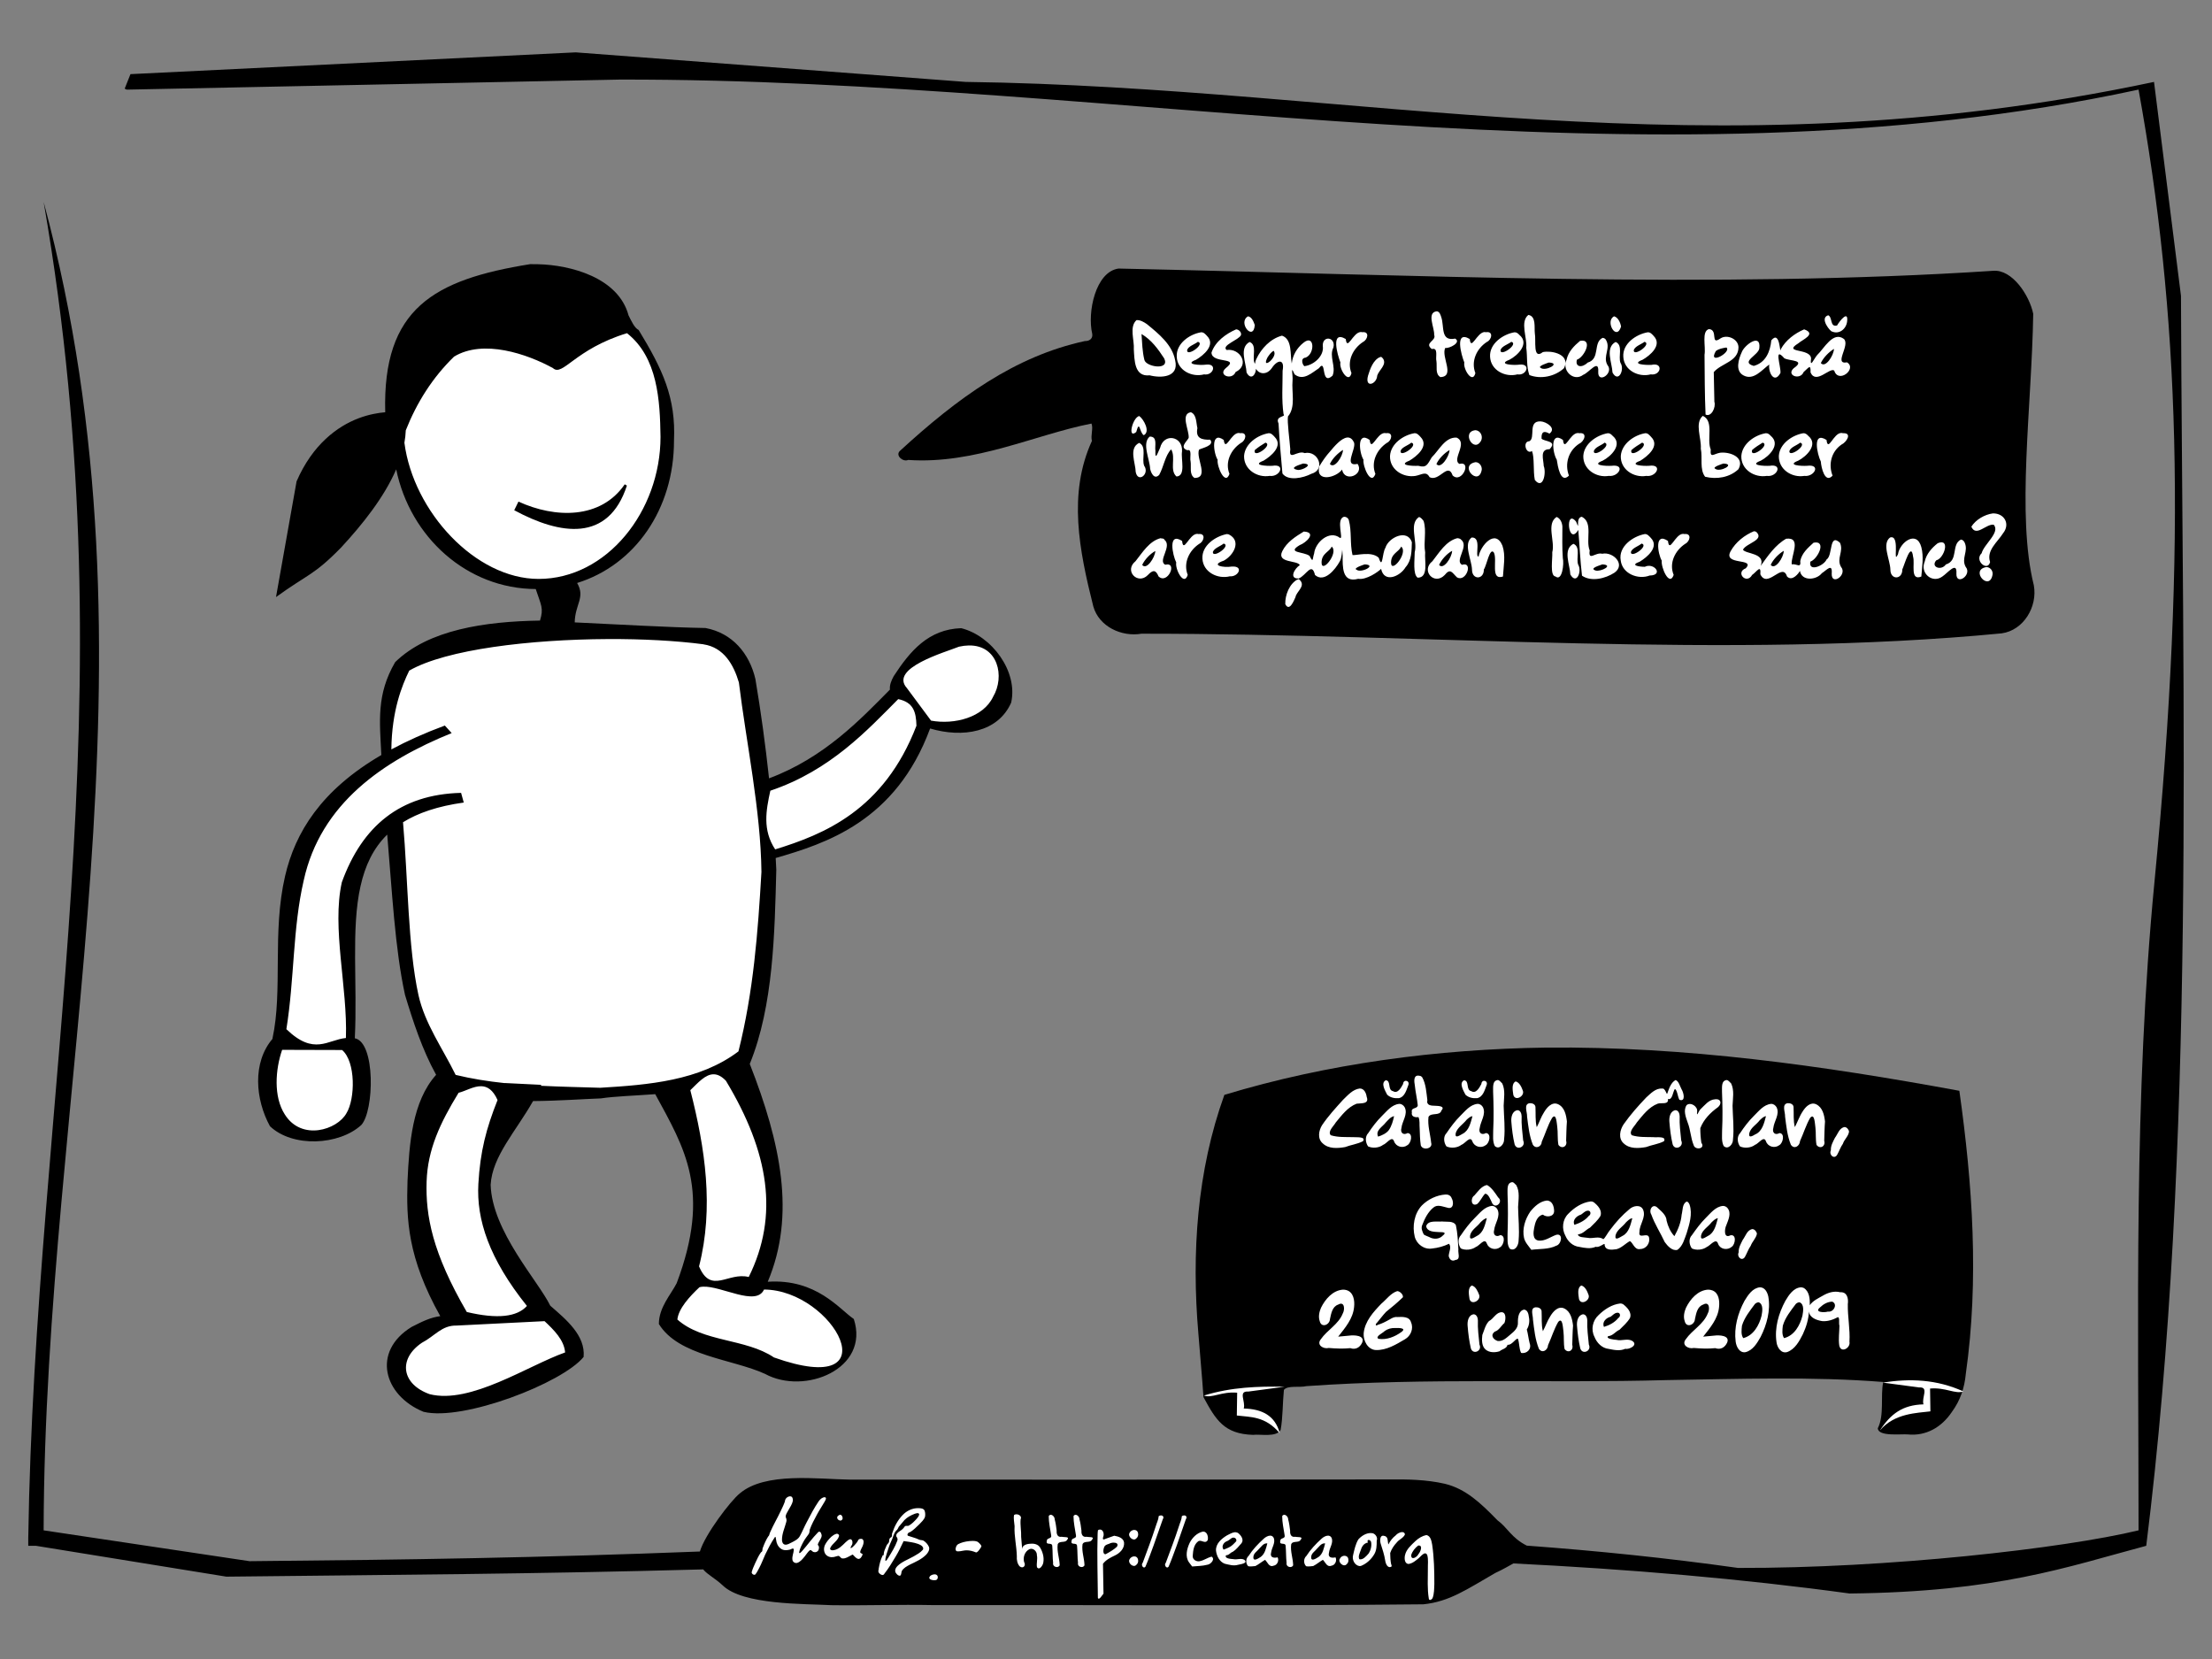 <?xml version="1.0" encoding="UTF-8" standalone="no"?>
<!-- Created with Inkscape (http://www.inkscape.org/) -->

<svg
   xmlns:dc="http://purl.org/dc/elements/1.1/"
   xmlns:cc="http://creativecommons.org/ns#"
   xmlns:rdf="http://www.w3.org/1999/02/22-rdf-syntax-ns#"
   xmlns:svg="http://www.w3.org/2000/svg"
   xmlns="http://www.w3.org/2000/svg"
   xmlns:sodipodi="http://sodipodi.sourceforge.net/DTD/sodipodi-0.dtd"
   xmlns:inkscape="http://www.inkscape.org/namespaces/inkscape"
   inkscape:output_extension="org.inkscape.output.svg.inkscape"
   version="1.1"
   sodipodi:docname="tricou-ceata-tibi.svg"
   height="600"
   width="800"
   inkscape:version="0.46+devel"
   sodipodi:version="0.32"
   id="svg1">
  <rect width="100%" height="100%" fill="#808080" stroke="none"/>
  <defs
     id="defs3">
    <inkscape:perspective
       sodipodi:type="inkscape:persp3d"
       inkscape:vp_x="0 : 300 : 1"
       inkscape:vp_y="0 : 1000 : 0"
       inkscape:vp_z="800 : 300 : 1"
       inkscape:persp3d-origin="400 : 200 : 1"
       id="perspective17" />
    <inkscape:perspective
       sodipodi:type="inkscape:persp3d"
       inkscape:vp_x="0 : 526.18109 : 1"
       inkscape:vp_y="0 : 1000 : 0"
       inkscape:vp_z="744.09448 : 526.18109 : 1"
       inkscape:persp3d-origin="372.04724 : 350.78739 : 1"
       id="perspective5511" />
    <inkscape:perspective
       id="perspective5498"
       inkscape:persp3d-origin="0.5 : 0.33333333 : 1"
       inkscape:vp_z="1 : 0.5 : 1"
       inkscape:vp_y="0 : 1000 : 0"
       inkscape:vp_x="0 : 0.5 : 1"
       sodipodi:type="inkscape:persp3d" />
  </defs>
  <sodipodi:namedview
     id="base"
     pagecolor="#ffffff"
     bordercolor="#666666"
     borderopacity="1.0"
     inkscape:pageopacity="0.0"
     inkscape:pageshadow="2"
     inkscape:zoom="0.78166667"
     inkscape:cx="400"
     inkscape:cy="300"
     inkscape:window-width="1304"
     inkscape:window-height="689"
     inkscape:window-x="357"
     inkscape:window-y="190"
     showgrid="false"
     inkscape:window-maximized="0"
     inkscape:current-layer="svg1" />
  <path
     style="overflow:visible;marker:none;font-size:medium;font-style:normal;font-variant:normal;font-weight:normal;font-stretch:normal;text-indent:0pt;text-align:start;text-decoration:none;line-height:normal;letter-spacing:normal;word-spacing:normal;text-transform:none;direction:ltr;text-anchor:start;color:rgb(0, 0, 0);fill:#000000;fill-opacity:1;stroke:none;stroke-width:1px;visibility:visible;display:inline;font-family:Bitstream Vera Sans"
     d="M 559.062 378.875 C 520.146 379.405 480.136 384.645 442.812 395.969 C 432.884 423.475 430.906 453.277 433.406 482.281 C 433.974 489.952 434.749 497.606 435.25 505.281 C 439.723 513.571 442.776 518.629 453.188 518.938 C 455.832 518.602 461.635 519.907 463.156 517.156 C 463.965 512.844 463.866 507.392 464.344 502.656 C 465.764 500.946 469.966 501.917 472.469 501.312 C 516.401 498.221 558.968 500.329 602.969 499.125 C 628.549 498.725 655.264 497.766 681.094 499.812 C 680.025 504.93 681.562 511.825 679.125 516.562 C 679.323 519.676 687.748 518.544 690 518.781 C 696.525 519.435 702.152 516.242 705.875 510.719 C 708.99 506.468 710.481 501.969 710.969 496.812 C 715.789 462.857 713.401 428.316 708.625 394.5 C 659.092 385.36 609.479 378.388 559.062 378.875 z "
     id="path2898" />
  <path
     style="overflow:visible;marker:none;font-size:medium;font-style:normal;font-variant:normal;font-weight:normal;font-stretch:normal;text-indent:0pt;text-align:start;text-decoration:none;line-height:normal;letter-spacing:normal;word-spacing:normal;text-transform:none;direction:ltr;text-anchor:start;color:rgb(0, 0, 0);fill:#ffffff;fill-opacity:1;stroke:none;stroke-width:1px;visibility:visible;display:inline;font-family:Bitstream Vera Sans"
     d="m 435.406,504.719 c 2.877,1.097 6.362,-1.529 12.031,-1.031 -0.042,2.75 -0.083,5.5 -0.125,8.25 4.842,0.618 10.253,0.128 15.531,6.417 -1.68,-6.471 -6.506,-8.777 -13.031,-8.948 0.78,-2.475 -2.163,-6.386 1.625,-6.125 l 13.125,-1.75 c -9.542,-0.172 -19.148,0.101 -29.156,3.188 z"
     id="path2846"
     sodipodi:nodetypes="cccccccc" />
  <path
     style="overflow:visible;marker:none;font-size:medium;font-style:normal;font-variant:normal;font-weight:normal;font-stretch:normal;text-indent:0pt;text-align:start;text-decoration:none;line-height:normal;letter-spacing:normal;word-spacing:normal;text-transform:none;direction:ltr;text-anchor:start;color:rgb(0, 0, 0);fill:#000000;fill-opacity:1;stroke:none;stroke-width:1px;visibility:visible;display:inline;font-family:Bitstream Vera Sans"
     d="m 208.219,18.938 -161.031,7.875 -2.094,5.25 0.688,0.344 0.688,0 177.688,-3.625 c 182.189,-0.356 370.574,42.274 549.281,3.625 14.58,80.363 17.844,161.733 5.75,286.594 -7.53,77.745 -5.75,155.831 -5.75,234.469 -27.25,6.57 -90.8,13.763 -144.875,13.594 -25.346,-3.567 -50.818,-6.188 -76.375,-8.062 -5.626,-2.839 -6.872,-6.428 -10.616,-9.174 -6.048,-6.21 -11.455,-11.37 -19.04,-13.201 -6.764,-1.548 -13.751,-1.646 -20.656,-1.562 -64.812,0.109 -129.625,0.083 -194.438,0.062 -11.697,-0.159 -30.714,-2.861 -39.938,5.031 -3.308,2.684 -12.54,14.788 -14.375,20.969 -57.966,2.247 -104.449,2.967 -162.875,3.5 L 15.781,553.469 c 0.355,-160.099 44.901,-313.376 0,-480.438 31.462,181.076 -3.126,322.513 -5.562,483.25 l 0,2.781 2.781,0 68.875,11.156 c 61.283,-0.701 111.017,-0.931 172.438,-2.625 1.644,1.976 4.389,3.253 7.062,5.781 7.322,7.118 29.431,6.619 39.312,7.156 12.229,0.179 24.457,-0.279 36.688,-0.031 59.132,-0.097 118.284,0.335 177.406,-0.281 9.477,-0.955 15.865,-5.515 26.033,-11.341 2.916,-1.33 4.748,-2.504 6.53,-3.44 41.51,2.065 82.167,5.477 121.594,10.875 53.846,-0.589 78.339,-9.545 107.281,-17.25 18.039,-144.801 13.048,-302.269 12.562,-452.062 l -9.75,-77.375 C 616.981,64.077 491.499,31.475 349.25,29.625 L 208.219,18.938 z"
     id="path2903"
     sodipodi:nodetypes="ccccccccccccccccccccccccccccccccccccc" />
  <path
     id="text3280"
     d="m 285.658,541.165 c -0.918,0.067 -1.773,0.907 -1.781,1.844 -0.418,1.226 -1.015,2.391 -1.562,3.562 -1.207,2.562 -2.66,4.992 -3.781,7.594 -0.286,0.508 -0.221,1.158 -0.688,1.5 -0.809,1.262 -1.419,2.659 -1.938,4.062 -0.311,0.591 0.064,1.363 -0.688,1.688 -0.837,1.166 -1.423,2.487 -2.031,3.781 -0.456,1.055 -0.977,2.107 -1.281,3.219 -0.283,0.667 0.703,1.394 1.25,1.031 0.594,-0.725 0.996,-1.585 1.438,-2.406 0.832,-1.556 1.43,-3.208 2.156,-4.812 1.012,-2.1 2.08,-4.184 3.375,-6.125 0.481,-0.837 0.451,0.437 0.562,0.781 0.123,1.226 0.661,2.458 1.688,3.188 0.88,0.686 2.089,0.68 3.125,0.406 0.502,-0.011 1.465,-0.934 1.594,-0.031 -0.049,1.233 -0.695,2.405 -0.5,3.656 0.071,0.821 0.984,1.367 1.75,1.125 1.194,-0.406 1.977,-1.47 2.75,-2.406 0.605,-0.72 1.079,-1.62 1.844,-2.188 0.578,-0.168 0.85,0.672 1.438,0.688 0.762,0.226 1.641,-0.288 1.75,-1.094 0.167,-0.545 0.064,-1.212 -0.375,-1.5 0.102,-0.575 0.438,-1.09 0.719,-1.594 0.409,-0.721 0.989,-1.595 0.531,-2.438 -0.115,-0.643 -0.749,-1.054 -1.219,-0.438 -2.043,2.06 -3.698,4.463 -5.625,6.625 -0.249,0.276 -1.182,1.394 -1.125,0.469 0.234,-1.291 0.864,-2.475 1.469,-3.625 0.511,-0.99 1.199,-1.849 1.844,-2.75 0.428,-0.497 0.426,-1.123 0.5,-1.719 0.673,-1.925 1.664,-3.708 2.625,-5.5 0.847,-1.609 1.89,-3.105 2.781,-4.688 0.234,-0.462 0.906,-1.425 0.031,-1.594 -0.931,0.053 -1.672,0.747 -2.188,1.469 -1.644,2.415 -2.992,5.008 -4.344,7.594 -0.876,1.637 -1.567,3.377 -2.469,5 -0.621,1.162 -1.852,1.735 -2.969,2.312 -0.759,0.349 -1.562,0.924 -2.438,0.781 -0.775,-0.163 -1.065,-1.01 -1.062,-1.719 -0.024,-2.233 0.974,-4.288 1.531,-6.406 0.255,-0.675 0.062,-1.322 -0.219,-1.938 0.02,-0.875 0.615,-1.623 1,-2.375 0.597,-1.105 1.376,-2.153 1.625,-3.406 0.038,-0.568 -0.063,-1.385 -0.688,-1.594 -0.131,-0.023 -0.275,-0.041 -0.406,-0.031 z m 46.531,4.281 c -2.181,-0.075 -4.307,0.96 -5.781,2.531 -1.692,1.783 -2.904,4.013 -3.656,6.344 -0.333,0.568 0.139,1.472 -0.625,1.75 -0.564,0.302 -0.544,1.013 -0.594,1.562 -0.151,0.583 -0.812,0.859 -0.969,1.5 -0.421,0.937 -0.883,1.903 -0.969,2.938 0.342,0.542 -0.305,0.118 -0.406,0.562 -0.712,1.423 -1.101,3.001 -1.375,4.562 -0.028,0.183 -0.034,0.349 -0.062,0.531 -0.247,0.602 0.015,1.209 0.562,1.531 0.462,0.424 1.213,0.583 1.531,-0.094 1.524,-1.937 2.8,-4.076 4.062,-6.188 1.099,-1.814 2.001,-3.71 2.906,-5.625 0.535,0.076 1.059,0.143 1.594,0.219 1.593,0.255 3.275,0.484 4.688,1.312 0.56,0.309 1.108,1.103 0.594,1.688 -0.892,1.007 -2.103,1.645 -3.25,2.312 -1.991,1.128 -4.25,1.894 -5.906,3.531 -0.638,0.627 -1.091,1.698 -0.5,2.5 0.341,0.474 0.884,1.085 1.531,0.938 0.515,-0.397 0.345,-1.154 0.594,-1.688 0.646,-1.113 1.845,-1.714 2.938,-2.312 2.078,-1 4.274,-1.935 5.906,-3.625 0.653,-0.704 1.274,-1.695 1,-2.688 -0.404,-0.978 -1.155,-1.83 -2.062,-2.375 -0.517,-0.223 -1.113,-0.102 -1.625,-0.375 -1.263,-0.619 -2.657,-0.894 -3.969,-1.375 -0.487,-0.453 0.271,-1.315 0.844,-1.312 1.215,-0.77 2.252,-1.817 3.281,-2.812 0.766,-0.823 1.683,-1.594 2.062,-2.688 0.146,-0.728 0.119,-1.518 -0.125,-2.219 -0.357,-0.864 -1.412,-0.93 -2.219,-0.938 z m -0.531,1.812 c 0.32,-0.041 0.63,0.022 0.781,0.344 -0.011,0.684 -0.538,1.21 -0.938,1.719 -0.828,0.892 -1.679,1.805 -2.75,2.406 -0.491,0.325 -1.2,-0.151 -1.594,0.406 -0.446,0.744 -1.152,1.263 -1.875,1.719 -0.606,0.387 -1.368,1.075 -1.094,1.875 0.395,0.48 0.589,1.027 0.281,1.625 -0.754,2.075 -1.95,3.967 -3.094,5.844 l -0.031,0.094 -0.062,0.062 c -0.302,0.337 -0.642,1.324 -1.094,1.094 -0.027,-0.902 0.284,-1.767 0.531,-2.625 0.471,-1.424 0.882,-2.896 1.531,-4.25 0.697,-1.281 0.854,-2.843 1.844,-3.969 0.505,-0.367 0.706,-0.911 0.969,-1.438 0.652,-0.815 1.394,-1.577 2.031,-2.406 1.01,-1.031 2.322,-1.73 3.656,-2.25 0.26,-0.071 0.586,-0.209 0.906,-0.25 z m 35.938,0.406 c -0.319,-10e-4 -0.615,0.075 -0.844,0.25 -0.263,1.338 0.095,2.686 0.188,4.031 -0.194,3.661 0.744,7.257 0.812,10.906 -0.091,1.282 0.148,2.619 1,3.625 1.248,1.04 2.432,-0.265 1.625,-1.562 -0.464,-1.786 0.266,-3.825 1.969,-4.656 1.337,-0.555 2.765,0.871 2.656,2.219 0.33,1.435 -0.224,2.886 0.031,4.312 0.898,1.36 2.251,-0.807 2.312,-1.781 0.302,-1.793 -0.222,-3.666 -1.125,-5.219 -0.698,-1.295 -2.243,-1.625 -3.594,-1.469 -1.219,0.028 -3.021,0.496 -2.938,2 -0.134,-1.494 -0.247,-2.974 -0.375,-4.469 0.086,-2.126 -0.389,-4.244 -0.188,-6.375 0.521,-1.072 -0.574,-1.809 -1.531,-1.812 z m -63.688,0.156 c -0.144,-0.008 -0.311,0.027 -0.469,0.156 -0.128,0.069 -0.237,0.152 -0.344,0.25 -0.67,0.511 -0.181,1.445 0.5,1.625 0.643,0.325 1.335,-0.374 1.125,-1.031 -0.06,-0.45 -0.381,-0.975 -0.812,-1 z m 75.969,0.031 c -0.234,0.044 -0.449,0.185 -0.594,0.5 -0.004,2.3 0.537,4.579 0.875,6.844 0.395,1.414 -1.565,0.911 -1.531,1.969 -0.6,1.949 1.873,0.444 1.938,1.938 0.19,2.044 0.075,4.116 0.312,6.156 -0.332,1.417 1.827,2.078 2.375,0.844 -0.051,-2.539 -1.067,-5.008 -0.719,-7.562 0.51,-1.451 2.732,-0.4 3.375,-1.594 1.24,-1.35 -1.134,-0.916 -1.906,-1.156 -1.488,0.272 -1.944,-0.919 -1.844,-2.188 -0.163,-1.38 -0.344,-2.783 -0.719,-4.125 0.038,-0.855 -0.861,-1.757 -1.562,-1.625 z m 8.969,0 c -0.234,0.044 -0.449,0.185 -0.594,0.5 -0.004,2.3 0.537,4.579 0.875,6.844 0.395,1.414 -1.564,0.911 -1.531,1.969 -0.6,1.949 1.873,0.444 1.938,1.938 0.19,2.044 0.107,4.116 0.344,6.156 -0.332,1.417 1.796,2.078 2.344,0.844 -0.051,-2.539 -1.067,-5.008 -0.719,-7.562 0.51,-1.451 2.732,-0.4 3.375,-1.594 1.24,-1.35 -1.103,-0.916 -1.875,-1.156 -1.488,0.272 -1.976,-0.919 -1.875,-2.188 -0.163,-1.38 -0.344,-2.783 -0.719,-4.125 0.038,-0.855 -0.861,-1.757 -1.562,-1.625 z m 75.469,0 c -0.234,0.044 -0.449,0.185 -0.594,0.5 -0.004,2.3 0.537,4.579 0.875,6.844 0.395,1.414 -1.564,0.911 -1.531,1.969 -0.6,1.949 1.842,0.444 1.906,1.938 0.19,2.044 0.107,4.116 0.344,6.156 -0.332,1.417 1.827,2.078 2.375,0.844 -0.051,-2.539 -1.067,-5.008 -0.719,-7.562 0.51,-1.451 2.732,-0.4 3.375,-1.594 1.24,-1.35 -1.134,-0.916 -1.906,-1.156 -1.488,0.272 -1.944,-0.919 -1.844,-2.188 -0.163,-1.38 -0.344,-2.783 -0.719,-4.125 0.038,-0.855 -0.861,-1.757 -1.562,-1.625 z m -44.5,0.219 c -0.241,0.009 -0.504,0.106 -0.75,0.25 -0.089,1.32 -0.732,2.495 -1.094,3.75 -1.421,4.42 -3.07,8.775 -4.688,13.125 -0.781,0.735 0.27,2.418 1,1.375 1.087,-2.502 1.971,-5.105 2.938,-7.656 1.059,-3.158 2.254,-6.28 3.312,-9.438 0.577,-0.891 0.005,-1.435 -0.719,-1.406 z m 8.375,0 c -0.241,0.009 -0.504,0.106 -0.75,0.25 -0.089,1.32 -0.733,2.495 -1.094,3.75 -1.421,4.42 -3.101,8.775 -4.719,13.125 -0.781,0.735 0.301,2.418 1.031,1.375 1.087,-2.502 1.971,-5.105 2.938,-7.656 1.06,-3.158 2.223,-6.28 3.281,-9.438 0.577,-0.891 0.036,-1.435 -0.688,-1.406 z m -30.531,5.125 c -0.171,0.027 -0.367,0.112 -0.562,0.219 -0.099,0.479 -0.097,0.95 -0.125,1.438 -0.248,7.681 0.038,15.383 0.094,23.062 0.471,1.008 1.579,-1.122 2.031,-1.531 -0.067,-3.61 -0.121,-7.202 -0.188,-10.812 1.014,-1.385 2.671,-2.244 4.219,-2.969 1.835,-0.832 3.613,-2.541 3.406,-4.719 -0.23,-1.689 -2.131,-2.222 -3.562,-2.469 -1.016,0.362 -2.046,0.732 -3.062,1.094 -0.862,0.441 -1.285,0.357 -0.875,-0.781 0.4,-1.126 -0.175,-2.721 -1.375,-2.531 z m 12.469,0.125 c -0.672,0.039 -1.364,0.477 -1.656,1.156 -0.645,1.237 1.425,3.137 2.5,1.906 0.554,-0.44 0.78,-1.198 0.625,-1.875 -0.148,-0.881 -0.797,-1.227 -1.469,-1.188 z m 25.094,0.594 c -0.093,-0.004 -0.18,0.018 -0.281,0.031 -2.091,0.491 -3.739,2.19 -4.688,4.062 -0.999,2.16 -1.733,5.006 -0.188,7.094 0.366,0.488 0.728,0.949 1.094,1.438 1.825,-0.187 3.689,-0.136 5.469,-0.625 1.279,-0.107 3.003,-2.116 1.531,-2.938 -1.4,0.354 -2.605,1.273 -4.031,1.594 -1.298,0.438 -2.985,-0.507 -2.75,-2 0.126,-1.762 0.359,-3.855 1.844,-5.031 1.142,-1.029 2.582,1.108 3.562,-0.531 0.295,-1.158 -0.168,-3.041 -1.562,-3.094 z m 71.906,0.188 c -0.825,-0.01 -1.888,0.591 -2.312,1.156 -1.173,0.879 -2.04,2.042 -2.688,3.312 -0.37,-1.088 0.108,-2.907 -1.625,-3.125 -1.544,-0.345 -1.452,1.89 -1.156,2.844 0.625,1.992 1.315,3.987 1.625,6.062 0.138,1.096 0.897,3.098 2.312,2.188 0.103,-0.326 -0.106,-0.656 -0.188,-0.969 -0.254,-1.272 -0.28,-2.606 -0.312,-3.906 0.475,-1.441 1.37,-2.741 2.406,-3.844 0.856,-1.103 2.401,-1.571 2.938,-2.906 -0.104,-0.575 -0.505,-0.806 -1,-0.812 z m -60.625,0.062 c -0.95,0.098 -1.946,0.753 -2.75,1.125 -1.95,1.17 -4.114,2.992 -3.969,5.5 0.212,1.922 1.243,4.037 3.156,4.75 1.537,0.353 3.185,0.879 4.75,0.406 0.748,-0.213 3.92,-0.502 2.312,-1.844 -1.214,-0.663 -2.622,0.08 -3.938,-0.219 -0.872,-0.09 -3.296,-0.155 -2.656,-1.406 1.076,0.042 1.515,-0.965 2.406,-1.219 1.277,-0.789 2.193,-2.023 3.188,-3.125 0.951,-1.218 -0.09,-2.744 -1.062,-3.562 -0.313,-0.27 -0.676,-0.377 -1.031,-0.406 -0.133,-0.011 -0.271,-0.014 -0.406,0 z m 49.219,0.281 c -1.705,0.005 -3.363,1.068 -4.469,2.312 -1.011,1.713 -1.428,3.704 -1.875,5.625 -0.477,1.618 0.486,3.679 2.219,4 0.22,0.031 0.444,-0.002 0.656,-0.062 1.964,-0.79 3.634,-2.319 4.719,-4.125 0.933,-1.499 0.938,-3.3 0.938,-5 0.446,-1.084 -0.389,-2.382 -1.469,-2.688 -0.245,-0.044 -0.475,-0.063 -0.719,-0.062 z m -193.125,0.25 c -0.074,0.008 -0.147,0.032 -0.219,0.062 -1.29,0.424 -2.238,1.467 -3.062,2.5 -0.183,0.24 -0.368,0.496 -0.531,0.75 -0.69,0.982 -1.002,2.288 -0.562,3.438 0.389,1.17 1.653,1.83 2.844,1.719 0.76,0.012 1.447,-0.399 2.188,-0.469 0.601,0.093 0.782,0.977 1.5,0.938 1.157,0.075 2.133,-0.67 3.125,-1.156 0.196,-0.046 0.431,-0.351 0.594,-0.188 0.59,0.554 1.073,1.309 1.906,1.5 0.736,0.106 1.187,-0.643 1.438,-1.219 0.581,-0.769 -0.605,-0.642 -0.719,-1.188 0.094,-0.976 0.792,-1.763 1.062,-2.688 0.199,-0.665 0.363,-1.594 -0.281,-2.062 -0.508,-0.255 -1.407,-0.059 -1.562,0.531 -0.319,0.637 -0.809,1.162 -1.281,1.688 -0.419,0.373 -0.809,0.968 -1.375,1.062 -0.119,-0.63 0.623,-1.1 0.625,-1.75 0.114,-0.583 -0.085,-1.472 -0.812,-1.5 -0.658,0.167 -1.152,0.696 -1.656,1.125 -1.197,1.187 -2.481,2.537 -4.219,2.844 -0.583,0.181 -1.709,-0.039 -1.281,-0.875 0.76,-1.563 2.553,-2.394 3.094,-4.094 0.224,-0.552 -0.293,-1.024 -0.812,-0.969 z m 213.281,0.469 c -1.473,0.307 -2.808,1.11 -3.906,2.125 -1.548,1.49 -3.386,3.018 -3.844,5.219 -0.237,1.089 -0.188,2.975 1.25,3.125 1.482,-0.179 2.673,-1.237 3.781,-2.156 0.766,-0.634 2.259,-2.705 3.031,-1.062 0.451,1.631 0.169,3.328 0.219,5 0.013,3.575 -0.251,7.208 0.344,10.75 0.124,0.908 1.09,0.327 1.344,-0.156 0.632,-1.629 0.572,-3.436 0.656,-5.156 0.003,-4.728 -0.093,-9.471 -0.781,-14.156 -0.252,-1.329 -0.516,-3.195 -2.094,-3.531 z m -56.5,0.219 c -0.829,1.5e-4 -1.776,0.589 -2.344,1.125 -2.058,1.857 -3.961,3.885 -5.469,6.219 -1.056,0.923 -1.107,2.744 -0.125,3.719 0.837,0.186 1.747,-0.002 2.594,-0.062 1.232,-0.626 2.294,-1.562 3.5,-2.25 0.904,0.827 1.412,2.785 3.062,2.125 1.373,-0.19 2.075,-1.876 1.469,-3.031 -1.321,0.344 -2.872,0.096 -2.344,-1.719 0.188,-1.792 1.707,-3.541 0.906,-5.375 -0.312,-0.552 -0.752,-0.75 -1.25,-0.75 z m 20.906,0 c -0.829,1.5e-4 -1.776,0.589 -2.344,1.125 -2.058,1.857 -3.961,3.885 -5.469,6.219 -1.056,0.923 -1.076,2.744 -0.094,3.719 0.837,0.186 1.716,-0.002 2.562,-0.062 1.232,-0.626 2.294,-1.562 3.5,-2.25 0.904,0.827 1.443,2.785 3.094,2.125 1.373,-0.19 2.075,-1.876 1.469,-3.031 -1.321,0.344 -2.872,0.096 -2.344,-1.719 0.188,-1.792 1.707,-3.541 0.906,-5.375 -0.312,-0.552 -0.784,-0.75 -1.281,-0.75 z m -34.312,0.719 c 0.705,-0.057 1.371,0.499 1.125,1.312 -0.806,0.85 -1.591,1.764 -2.688,2.25 -0.623,0.271 -1.228,0.573 -1.875,0.781 -0.84,-1.037 -0.141,-2.437 1,-2.969 0.666,-0.226 1.191,-0.67 1.75,-1.094 0.208,-0.163 0.453,-0.262 0.688,-0.281 z m 48.969,0.844 c 0.313,-0.04 0.751,0.197 0.938,0.719 0.271,1.437 -0.11,2.971 -0.906,4.188 -0.795,0.911 -2.036,2.406 -3.344,2.062 -0.511,-0.978 0.102,-2.144 0.438,-3.094 0.424,-1.427 1.102,-2.652 2.656,-2.938 -0.276,-0.603 -0.095,-0.898 0.219,-0.938 z m -143.188,0.344 c -0.351,0 -0.723,0.022 -1.156,0.062 -1.619,0.162 -2.969,0.539 -4.031,1.094 -0.443,0.257 -0.731,0.686 -0.875,1.281 -0.051,0.203 -0.094,0.351 -0.094,0.5 0,0.311 0.106,0.57 0.281,0.719 0.124,0.095 0.337,0.125 0.688,0.125 0.423,0 1.029,-0.087 1.812,-0.25 0.402,-0.081 0.817,-0.125 1.25,-0.125 1.041,4e-5 2.168,0.263 3.344,0.75 l 0.094,0 c 0.412,0 1.029,-0.674 1.812,-2 0.041,-0.054 0.062,-0.12 0.062,-0.188 0,-0.325 -0.383,-0.823 -1.156,-1.5 -0.371,-0.311 -1.062,-0.469 -2.031,-0.469 z m 51.031,0.625 c 0.965,-0.005 1.825,0.401 1.156,1.5 -1.189,1.103 -2.646,1.909 -4.062,2.688 -1.26,0.098 -0.854,-2.238 -0.312,-2.969 0.403,-0.485 1.089,-0.631 1.656,-0.844 0.371,-0.237 0.983,-0.372 1.562,-0.375 z m 55.094,0.281 c 0.149,-0.017 0.307,-0.029 0.469,0 -0.467,1.726 -0.836,3.752 -2.375,4.875 -0.872,0.548 -2.879,1.953 -2.656,-0.094 0.098,-1.248 1.356,-1.934 2.062,-2.844 0.722,-0.689 1.458,-1.821 2.5,-1.938 z m 20.906,0 c 0.149,-0.017 0.307,-0.029 0.469,0 -0.467,1.726 -0.805,3.752 -2.344,4.875 -0.872,0.548 -2.91,1.953 -2.688,-0.094 0.098,-1.248 1.356,-1.934 2.062,-2.844 0.722,-0.689 1.458,-1.821 2.5,-1.938 z m 34.156,0.75 c 1.834,-0.145 0.762,2.351 0.031,3.156 -0.448,1.041 -2.65,2.397 -2.594,0.312 0.418,-1.391 1.405,-2.611 2.562,-3.469 z m -26.594,3.719 c -0.668,-0.039 -1.388,0.309 -1.719,1 -0.949,1.215 1.293,3.336 2.406,2.062 0.508,-0.402 0.734,-1.082 0.625,-1.719 -0.054,-0.882 -0.644,-1.304 -1.312,-1.344 z m -76.219,0.219 c -0.672,0.041 -1.363,0.478 -1.656,1.156 -0.642,1.241 1.414,3.121 2.5,1.906 0.554,-0.44 0.78,-1.167 0.625,-1.844 -0.145,-0.887 -0.797,-1.26 -1.469,-1.219 z m -72.188,6.5 c -0.391,0.016 -0.807,0.136 -1.125,0.312 -0.529,0.233 -1.07,0.985 -0.438,1.438 0.578,0.359 1.333,0.431 2,0.344 0.769,-0.105 0.998,-1.121 0.594,-1.688 -0.262,-0.324 -0.64,-0.422 -1.031,-0.406 z"
     style="font-size:4.334px;font-style:normal;font-variant:normal;font-weight:normal;font-stretch:normal;fill:#ffffff;stroke:none;font-family:Rufscript" />
  <path
     sodipodi:nodetypes="cccccccc"
     id="path2858"
     d="m 710.062,503.219 c -2.877,1.097 -6.362,-1.529 -12.031,-1.031 0.042,2.75 0.083,5.5 0.125,8.25 -4.842,0.618 -13.003,0.628 -18.281,6.917 3.9,-6.004 8.232,-9.251 15.781,-9.448 -0.78,-2.475 2.163,-6.386 -1.625,-6.125 l -13.125,-1.75 c 9.883,-1.535 19.474,-1.202 29.156,3.188 z"
     style="overflow:visible;marker:none;font-size:medium;font-style:normal;font-variant:normal;font-weight:normal;font-stretch:normal;text-indent:0pt;text-align:start;text-decoration:none;line-height:normal;letter-spacing:normal;word-spacing:normal;text-transform:none;direction:ltr;text-anchor:start;color:rgb(0, 0, 0);fill:#ffffff;fill-opacity:1;stroke:none;stroke-width:1px;visibility:visible;display:inline;font-family:Bitstream Vera Sans" />
  <g
     id="g2957"
     transform="translate(-1007.925,178.762)" />
  <path
     style="font-size:medium;font-style:normal;font-variant:normal;font-weight:normal;font-stretch:normal;text-indent:0;text-align:start;text-decoration:none;line-height:normal;letter-spacing:normal;word-spacing:normal;text-transform:none;direction:ltr;block-progression:tb;writing-mode:lr-tb;text-anchor:start;color:#000000;fill:#ffffff;fill-opacity:1;stroke:none;stroke-width:6;marker:none;visibility:visible;display:inline;overflow:visible;enable-background:accumulate;font-family:Bitstream Vera Sans;-inkscape-font-specification:Bitstream Vera Sans"
     d="m 191.344,96.625 c -14.775,2.572 -30.915,5.735 -41.386,17.288 -8.618,9.841 -10.001,23.542 -9.645,36.119 -14.928,0.697 -28.056,11.969 -32.393,25.954 -2.223,12.588 -4.447,25.177 -6.67,37.765 9.154,-6.035 18.429,-11.944 25.191,-20.677 6.958,-7.922 13.326,-16.734 17.153,-26.635 3.134,21.589 20.042,41.261 41.906,44.844 2.913,0.742 6.534,0.367 9.094,1.094 1.472,4.119 3.531,8.816 1.406,13.062 -17.193,0.332 -35.772,1.955 -49.906,12.375 -6.387,6.071 -7.609,15.39 -7.656,23.812 -0.178,4.005 0.685,8.443 0.25,12.156 -16.529,9.153 -30.646,24.349 -34.614,43.236 -4.592,19.374 -0.774,39.614 -4.542,59.045 -7.307,8.575 -6.303,21.774 -0.769,30.91 8.509,6.876 21.915,6.166 30.519,-0.192 4.293,-5.031 3.64,-12.326 3.692,-18.531 -0.177,-4.442 -1.095,-9.74 -5.098,-12.219 -1.476,-2.516 0.171,-5.682 -0.281,-8.469 0.349,-18.196 -2.228,-37.186 4.034,-54.65 2.015,-5.066 5.14,-9.661 9.216,-13.287 2.155,21.142 2.221,42.703 7.646,63.357 2.733,8.889 5.911,17.709 10.417,25.862 -10.269,11.743 -9.945,28.344 -10.688,43.125 -0.352,15.385 4.304,30.618 11.906,43.688 0.329,2.275 -2.895,1.2 -4.094,2.125 -7.463,2.182 -15.684,8.23 -15.072,16.843 0.826,9.214 10.268,16.757 19.572,15.392 13.984,-0.916 27.327,-6.317 39.714,-12.454 3.597,-2.023 7.01,-4.264 9.817,-7.219 0.342,-8.103 -7.194,-12.827 -12.187,-18.09 C 190.015,458.579 178.16,446.185 176.531,429.875 176.318,418.218 185.242,409.528 190.5,400 c 0.988,-1.955 2.343,-3.537 4.781,-2.809 14.113,-0.252 28.173,-1.613 42.25,-2.534 8.071,14.071 16.004,29.684 13.844,46.438 -1.013,9.411 -3.167,18.967 -7.977,27.186 -1.918,3.248 -4.932,7.122 -3.59,10.989 6.659,8.666 18.386,10.483 28.317,13.481 7.574,1.966 14.515,7.184 22.719,5.719 8.589,-0.646 18.267,-6.964 17.844,-16.531 0.314,-2.942 -1.356,-5.347 -3.75,-6.781 -7.283,-6.924 -17.206,-11.558 -27.469,-10.688 -2.038,-1.304 0.722,-3.828 0.969,-5.469 6.314,-18.787 3.395,-39.432 -2.531,-57.938 -1.583,-5.648 -4.185,-11.053 -5.688,-16.656 8.749,-22.284 8.889,-46.698 9.5,-70.344 -1.322,-2.871 0.908,-6.036 4.062,-5.719 17.629,-4.859 34.904,-14.511 44.375,-30.406 3.213,-4.911 5.566,-10.182 7.594,-15.688 9.297,3.148 22.002,2.76 27.875,-6.344 3.776,-7.003 -0.248,-15.444 -5.028,-20.789 -4.047,-4.334 -10.205,-8.481 -16.356,-6.189 -8.609,2.653 -14.957,10.066 -18.928,17.79 -0.449,2.168 -0.757,4.236 -2.83,5.536 -12.34,12.707 -26.223,24.804 -43.232,30.62 -1.685,-13.696 -2.816,-27.573 -6.188,-40.969 -3.19,-8.799 -12.148,-15.036 -21.593,-13.935 -14.219,-0.397 -28.418,-1.278 -42.625,-1.94 -0.681,-5.334 4.461,-10.927 0.344,-15.75 20.305,-5.481 34.169,-25.276 35.368,-45.934 1.352,-12.939 -1.367,-26.129 -8.199,-37.233 -2.32,-5.318 -6.927,-8.993 -8.607,-14.489 -3.466,-9.268 -13.66,-13.463 -22.688,-15.188 -3.863,-0.694 -7.796,-0.947 -11.719,-0.812 z"
     id="path3063" />
  <path
     sodipodi:nodetypes="ccsccccccccscccccsccccccccccccccccccccccccccccsccccccccccccscccccccccccccccccccccccccccccccccccccccccccccccccccccccccccccsccsccccccccccccccc"
     style="font-size:medium;font-style:normal;font-variant:normal;font-weight:normal;font-stretch:normal;text-indent:0;text-align:start;text-decoration:none;line-height:normal;letter-spacing:normal;word-spacing:normal;text-transform:none;direction:ltr;block-progression:tb;writing-mode:lr-tb;text-anchor:start;color:#000000;fill:#000000;fill-opacity:1;stroke:none;stroke-width:6;marker:none;visibility:visible;display:inline;overflow:visible;enable-background:accumulate;font-family:Bitstream Vera Sans;-inkscape-font-specification:Bitstream Vera Sans"
     d="m 191.759,95.533 c -34.882,5.594 -53.44,16.071 -52.438,53.563 -2.523,0.212 -5.94,0.776 -9.656,2.188 -7.578,2.877 -16.599,9.403 -22.406,22.812 l -7.437,41.844 c 11.468,-8.311 13.696,-7.829 23.531,-17.906 7.73,-8.354 15.563,-18.149 19.938,-28.281 5.055,24.564 25.623,43.188 50.469,43.281 1.919,5.902 2.946,6.858 1.531,11.406 -19.979,0.315 -40.384,3.316 -52.375,15.031 -6.8,11.681 -5.606,21.287 -5,33.594 -21.813,12.732 -31.161,28.011 -34.812,43.781 -4.74,20.468 -0.755,41.246 -4.562,58.781 l 0.031,0.062 c -7.402,8.671 -6.199,22.021 -0.938,31.625 8.209,7.805 25.019,6.915 33.031,-0.438 4.681,-5.094 5.2,-29.93 -2.344,-31.375 0.98,-19.572 -1.396,-39.597 2.062,-55 1.664,-7.412 4.56,-13.665 9.656,-18.656 1.728,20.025 2.784,41.322 6.438,57.969 2.9,9.603 6.235,19.848 11.25,28.906 -8.67,9.661 -9.729,25.064 -10.344,38.375 -0.435,13.829 -0.043,27.654 11.844,48.906 -3.463,0.48 -6.151,1.746 -10.375,3.906 -14.468,8.895 -10.164,24.749 4.312,30.688 14.282,3.508 50.257,-10.386 57.906,-19.844 0.709,-7.794 -6.329,-13.523 -12.062,-18.531 -4.273,-8.87 -21.034,-26.858 -21.562,-43.719 0.592,-10.354 9.158,-19.354 15.344,-30.281 9.327,-0.08 18.413,-0.755 24.531,-0.969 4.878,-0.757 12.047,-0.968 19.656,-1.531 10.632,19.583 20.326,35.002 7.75,68.375 -2.184,4.258 -6.418,8.695 -6.438,14.75 7.146,11.618 26.636,12.66 38.375,18.031 14.318,7.826 38.012,-1.801 32.125,-19.844 -5.182,-3.494 -13.484,-14.63 -31.125,-13.469 10.18,-24.108 4.726,-50.131 -6.5,-78.781 8.577,-21.045 9.006,-47.567 9.594,-70.219 -0.067,-1.404 -0.139,-2.835 -0.219,-4.25 17.851,-5.19 43.413,-13.125 55.844,-46.844 11.829,3.512 24.595,1.378 29.312,-9.344 2.554,-11.279 -6.967,-24.154 -18.062,-26.938 -11.864,0.389 -18.508,8.3 -24.406,17.344 -0.915,1.664 -1.544,3.273 -1.375,4.875 -10.616,10.725 -23.723,24.635 -43.719,32.094 -1.31,-12.133 -2.966,-24.268 -4.938,-35.938 -2.155,-9.232 -8.338,-16.637 -18.062,-18.438 -0.003,-3.3e-4 -0.094,-0.031 -0.094,-0.031 l 0,0.031 c -13.347,-0.221 -31.142,-1.288 -47.188,-2.031 0.127,-6.582 3.916,-9.003 0.875,-14.25 20.919,-6.499 35.031,-26.706 35.031,-51.438 0.71,-15.56 -4.075,-25.759 -12.781,-40.062 -1.506,-0.718 -2.621,-3.228 -3.656,-5.281 -3.672,-13.746 -21.141,-18.234 -32.656,-18.5 -0.961,-0.035 -1.937,-0.049 -2.906,-0.031 l -5e-5,0 -5e-5,0 z m 35,24.969 c 11.13,8.762 11.948,24.368 12.125,37.5 0,26.87 -19.417,51.375 -44.094,51.375 -22.831,0 -45.293,-24.328 -48.531,-49.25 0.267,-1.501 0.442,-3.002 0.5,-4.5 3.975,-10.023 9.648,-19.065 17.469,-26.656 10.558,-6.381 26.369,-0.99 35.75,4.156 3.512,3.247 7.871,-6.852 26.781,-12.625 z m -0.812,54.656 c -8.682,12.691 -25.207,12.332 -38.438,6.25 l -1.531,3.125 c 16.676,8.999 34.026,11.686 40.75,-8.906 l -0.781,-0.469 z m -6.188,55.969 c 12.669,-0.063 24.8,0.597 34.562,1.875 l 0.031,0 0.062,0.031 c 7.377,1.114 10.925,7.392 12.812,13.781 2.724,22.121 7.904,46.271 8.156,68.531 -1.277,21.958 -2.881,43.291 -8.312,64.906 -14.058,10.62 -32.541,12.114 -50,13.156 -7.071,-0.224 -14.274,-0.361 -21.469,-0.719 0.051,-0.115 0.106,-0.228 0.156,-0.344 l -13.25,-0.656 c -0.004,0.009 0.004,0.022 0,0.031 -5.974,-0.63 -11.897,-1.559 -17.719,-2.969 -4.742,-9.658 -11.087,-18.415 -13.438,-28.812 -3.839,-17.494 -3.762,-41.598 -5.594,-62.562 5.341,-3.316 12.438,-5.802 21.969,-7.125 l -0.969,-3.5 c -22.138,0.539 -35.797,12.126 -43.125,32.312 -3.707,16.51 2.125,38.175 1.469,56.344 -6.606,0.636 -11.482,6.507 -21.531,-3.188 2.938,-18.206 2.263,-36.492 6.281,-53.844 6.11,-27.812 28.802,-43.245 53.5,-53.25 l -2.469,-2.719 c -7.282,2.688 -13.69,5.589 -19.344,8.625 0.162,-14.011 3.82,-23.076 6.469,-28.5 13.419,-7.709 43.878,-11.267 71.75,-11.406 l -5e-5,-1e-4 z m 130.625,2.312 c 10.593,-0.176 13.13,11.238 8.781,18.562 -3.516,7.474 -13.987,10.168 -22.438,8.625 l -8.719,-11.75 c -6.546,-7.248 13.857,-12.988 18.844,-15 1.27,-0.284 2.435,-0.419 3.531,-0.438 z m -25.531,19.406 c 5.468,1.149 6.471,4.586 6.594,9.625 -11.775,30.659 -33.628,39.326 -51.094,44.719 -4.629,-6.998 -3.319,-14.094 -1.75,-21.219 21.785,-7.324 35.236,-22.072 46.25,-33.125 z m -222.812,126.844 21.688,0.062 c 4.967,4.228 4.763,17.739 1.562,22.875 -3.314,6.014 -16.215,10.11 -22.281,0.438 -4.152,-6.433 -3.425,-16.284 -0.969,-23.375 z m 156.094,8.844 c 1.376,0.02 2.83,0.689 4.406,2.344 15.59,25.883 19.263,48.738 8.25,70.969 -7.465,-1.908 -13.631,6.426 -17.969,-3.844 5.406,-21.22 2.234,-42.682 -3.156,-63.719 2.79,-2.693 5.443,-5.794 8.469,-5.75 z m -84.094,4.312 c 2.157,0.044 4.225,1.238 5.906,5 -4.097,10.28 -6.265,18.514 -6.938,30.281 -0.739,12.929 3.851,27.078 17.562,44.188 -3.557,3.964 -10.651,4.823 -21.75,2.188 -12.469,-21.445 -14.92,-34.811 -14.531,-47.188 0.363,-11.545 4.878,-21.19 11.562,-32.094 2.49,-0.599 5.415,-2.432 8.188,-2.375 z m 80.188,72.5 c 6.679,-0.355 19.266,7.319 22.094,1.031 25.224,0.125 46.805,39.922 3.594,24.562 -10.238,-6.907 -25.634,-5.449 -34.938,-13.719 0.452,-4.004 4.396,-8.296 8,-11.688 0.388,-0.101 0.805,-0.164 1.25,-0.188 z m -57.281,12.469 c 3.37,3.178 7.053,6.758 7.438,11.312 -13.472,4.77 -34.224,18.833 -49,15.094 -10.177,-3.623 -11.467,-12.694 -2.844,-18.562 4.841,-2.543 7.212,-6.364 12.594,-6.25 l 31.812,-1.594 z"
     id="path5402" />
  <path
     style="font-size:medium;font-style:normal;font-variant:normal;font-weight:normal;font-stretch:normal;text-indent:0;text-align:start;text-decoration:none;line-height:normal;letter-spacing:normal;word-spacing:normal;text-transform:none;direction:ltr;block-progression:tb;writing-mode:lr-tb;text-anchor:start;color:#000000;fill:#ffffff;fill-opacity:1;stroke:none;stroke-width:6;marker:none;visibility:visible;display:inline;overflow:visible;enable-background:accumulate;font-family:Bitstream Vera Sans;-inkscape-font-specification:Bitstream Vera Sans"
     d="m 512.974,389.013 c -1.816,-0.107 -1.529,2.156 -1.281,3.531 0.238,2.423 0.825,4.806 1.062,7.219 -0.169,1.429 -2.578,0.617 -2.125,2.5 -0.377,1.663 1.283,1.922 2.375,1.75 0.585,1.265 0.29,2.729 0.438,4.094 0.083,2.04 0.095,4.122 0.406,6.125 0.681,1.97 4.452,1.247 3.75,-0.938 -0.312,-3.108 -1.33,-6.199 -0.969,-9.344 0.95,-1.74 4.091,-0.176 4.688,-2.344 1.483,-1.589 -1.179,-1.638 -2.219,-1.688 -1.467,-0.037 -3.303,-0.06 -2.875,-2.062 -0.371,-2.748 -0.478,-5.67 -1.812,-8.156 -0.236,-0.334 -0.602,-0.627 -1.031,-0.625 -0.14,-0.029 -0.285,-0.055 -0.406,-0.062 z m 28.781,1.594 c -2.136,0.187 -1.698,2.775 -1.75,4.281 0.184,4.641 0.266,9.296 0.031,13.938 0.024,1.872 -0.284,3.888 0.562,5.625 1.564,1.566 3.468,-0.662 3.375,-2.344 0.447,-4.051 -0.069,-8.13 -0.156,-12.188 0.074,-2.673 0.679,-5.535 -0.5,-8.062 -0.52,-0.45 -0.867,-1.087 -1.562,-1.25 z m 64.25,0 c -1.691,0.905 -2.379,3.108 -3,4.844 -0.191,0.933 -0.682,-2.08 -1.906,-1.75 -2.34,-0.173 -4.116,1.788 -5.719,3.219 -2.933,3.063 -5.744,6.248 -8.188,9.719 -1.345,2.015 -2.003,5.127 0.062,6.906 2.145,2.022 5.375,1.778 8.062,1.312 2.126,-0.815 4.475,-1.061 6.5,-2.125 0.937,-1.957 -2.753,-1.275 -3.969,-1.469 -2.563,-0.056 -5.214,0.087 -7.688,-0.688 -1.24,-1.376 1.095,-3.318 1.812,-4.625 2.145,-2.581 4.294,-5.531 7.531,-6.781 1.243,-0.466 4.109,0.504 3.719,-1.719 1.644,0.554 1.742,-2.514 2.5,-3.594 0.875,0.283 1.026,2.838 1.656,3.906 2.378,0.826 1.533,-2.647 0.781,-3.812 -0.575,-1.041 -0.982,-2.912 -2.156,-3.344 z m 18.531,0 c -2.136,0.187 -1.698,2.775 -1.75,4.281 0.184,4.641 0.266,9.296 0.031,13.938 0.024,1.872 -0.284,3.888 0.562,5.625 1.564,1.566 3.468,-0.662 3.375,-2.344 0.447,-4.051 -0.069,-8.13 -0.156,-12.188 0.093,-2.675 0.699,-5.533 -0.5,-8.062 -0.52,-0.45 -0.866,-1.087 -1.562,-1.25 z m -123.375,0.094 c -1.913,1.005 -0.172,3.816 0.531,5.219 1.159,1.089 2.731,1.363 4.219,1.25 2.179,-0.467 2.736,-2.963 3.438,-4.75 0.617,-1.657 -1.783,-2.252 -1.906,-0.375 -0.669,1.255 -1.926,3.645 -3.625,2.594 -2.094,-0.397 -0.59,-3.855 -2.656,-3.938 z m 28.344,0 c -1.967,0.951 -0.204,3.823 0.5,5.219 1.159,1.089 2.731,1.363 4.219,1.25 2.179,-0.467 2.736,-2.963 3.438,-4.75 0.617,-1.657 -1.783,-2.252 -1.906,-0.375 -0.686,1.269 -1.903,3.657 -3.625,2.594 -2.072,-0.394 -0.601,-3.77 -2.625,-3.938 z m 18.656,0.406 c -1.621,0.829 -1.035,3.381 -0.844,4.906 0.703,2.427 4.208,0.407 3.438,-1.562 -0.459,-1.257 -1.185,-2.969 -2.594,-3.344 z m -56.375,2.562 c -2.541,0.295 -4.316,2.431 -6.062,4.094 -2.661,2.94 -5.377,5.89 -7.594,9.188 -1.228,1.98 -1.712,4.923 0.281,6.594 2.151,2.02 5.372,1.781 8.062,1.312 2.115,-0.816 4.452,-1.069 6.469,-2.125 1.167,-1.804 -2.565,-1.339 -3.656,-1.469 -2.67,-0.06 -5.421,0.113 -8,-0.688 -1.24,-1.376 1.095,-3.318 1.812,-4.625 2.145,-2.581 4.294,-5.531 7.531,-6.781 1.611,-0.236 4.68,0.224 3.656,-2.469 -0.182,-1.338 -0.895,-3.039 -2.5,-3.031 z m 128.906,3.875 c -0.124,0.003 -0.267,0.011 -0.406,0.031 -2.284,0.114 -3.716,2.148 -5.25,3.562 -0.714,0.615 -1.501,3.246 -1.25,0.938 0.347,-1.839 -2.298,-3.634 -3.781,-2.406 -1.314,1.898 -0.3,4.376 0.375,6.344 1.037,2.606 1.066,5.475 2.125,8.062 0.48,2.046 4.43,1.444 2.812,-0.781 -0.247,-1.657 -0.398,-3.534 -0.375,-5.281 1.209,-3.132 3.626,-5.608 6.312,-7.531 1.432,-1.119 1.298,-2.976 -0.562,-2.938 z m -67.469,1.438 c -2.282,0.334 -0.836,3.284 -0.938,4.844 0.44,3.431 0.784,6.959 2.094,10.188 1.063,1.654 3.164,0.722 3.219,-1.094 1.299,-2.848 2.141,-5.928 3.75,-8.625 1.543,-1.95 1.652,2.057 1.844,3.125 0.299,2.203 0.021,4.489 0.438,6.656 1.279,1.693 3.368,0.475 2.781,-1.5 0.082,-2.307 0.1,-4.734 0.281,-6.969 -0.264,-2.342 -0.822,-5.146 -3.188,-6.25 -2.194,-1.007 -4.065,1.181 -5.062,2.875 -1.115,1.696 -1.706,3.673 -2.656,5.438 -0.604,-2.394 -0.332,-4.901 -0.469,-7.344 -0.112,-1.028 -1.2,-1.39 -2.094,-1.344 z m 93.344,0 c -2.319,0.316 -0.871,3.276 -0.969,4.844 0.441,3.431 0.781,6.959 2.094,10.188 1.222,1.793 3.218,0.482 3.312,-1.344 1.272,-2.767 2.133,-5.73 3.656,-8.375 1.651,-1.943 1.71,2.317 1.906,3.438 0.258,2.102 -6e-4,4.28 0.406,6.344 1.279,1.693 3.368,0.475 2.781,-1.5 0.082,-2.307 0.1,-4.734 0.281,-6.969 -0.273,-2.343 -0.846,-5.089 -3.188,-6.219 -2.059,-0.974 -3.895,0.96 -4.875,2.562 -1.189,1.764 -1.858,3.829 -2.844,5.688 -0.61,-2.378 -0.33,-4.881 -0.469,-7.312 -0.112,-1.028 -1.2,-1.39 -2.094,-1.344 z m -140.531,0.25 c -2.685,0.259 -4.447,2.624 -6.25,4.375 -1.883,1.869 -3.485,3.974 -4.938,6.188 -1.261,1.261 -1.019,3.466 -0.062,4.812 1.583,0.759 4.004,0.569 5.438,-0.562 1.283,-0.383 3.206,-3.503 3.969,-1.25 0.705,1.964 3.157,2.626 4.812,1.375 1.375,-0.756 2.115,-4.284 0.062,-4.375 -1.579,0.902 -2.714,-0.18 -2.219,-1.844 0.262,-2.486 2.414,-4.936 1.188,-7.469 -0.403,-0.723 -1.136,-1.281 -2,-1.25 z m 28.312,0 c -2.684,0.26 -4.45,2.621 -6.25,4.375 -1.883,1.868 -3.446,4.006 -4.938,6.188 -1.273,1.262 -1.013,3.476 -0.031,4.812 1.576,0.76 3.982,0.564 5.406,-0.562 1.283,-0.383 3.206,-3.503 3.969,-1.25 0.705,1.962 3.158,2.627 4.812,1.375 1.405,-0.752 2.157,-4.29 0.062,-4.375 -1.573,0.901 -2.724,-0.181 -2.219,-1.844 0.33,-2.473 2.351,-4.929 1.188,-7.469 -0.393,-0.746 -1.129,-1.281 -2,-1.25 z m 106.188,0 c -2.685,0.259 -4.447,2.624 -6.25,4.375 -1.883,1.869 -3.485,3.974 -4.938,6.188 -1.261,1.261 -1.019,3.466 -0.062,4.812 1.584,0.763 4.004,0.568 5.438,-0.562 1.283,-0.383 3.206,-3.503 3.969,-1.25 0.705,1.964 3.157,2.626 4.812,1.375 1.375,-0.756 2.115,-4.284 0.062,-4.375 -1.579,0.902 -2.714,-0.18 -2.219,-1.844 0.262,-2.486 2.414,-4.936 1.188,-7.469 -0.403,-0.723 -1.136,-1.281 -2,-1.25 z m -91.75,2.281 c -1.891,0.317 -2.336,2.562 -2.188,4.188 0.217,2.746 0.548,5.507 1.188,8.188 0.795,2.381 4.179,0.844 3.094,-1.406 -0.294,-2.919 -0.691,-5.841 -0.562,-8.781 -0.026,-0.91 -0.412,-2.18 -1.531,-2.188 z m 57.156,0 c -1.891,0.317 -2.336,2.562 -2.188,4.188 0.217,2.746 0.548,5.507 1.188,8.188 0.795,2.381 4.179,0.844 3.094,-1.406 -0.294,-2.919 -0.691,-5.841 -0.562,-8.781 -0.026,-0.91 -0.412,-2.18 -1.531,-2.188 z m -101.75,2.156 c -0.355,1.616 -0.877,3.627 -1.938,5.094 -0.92,1.205 -2.526,1.878 -3.844,2.312 -1.08,-2.229 1.642,-3.582 2.75,-5.094 0.869,-0.888 1.751,-2.052 3.031,-2.312 z m 28.344,0 c -0.625,2.265 -1.206,5.224 -3.594,6.406 -0.922,0.468 -2.871,1.965 -2.469,-0.25 0.588,-2.045 2.706,-3.231 3.969,-4.875 0.603,-0.533 1.26,-1.175 2.094,-1.281 z m 106.156,0 c -0.644,2.392 -1.301,5.539 -3.938,6.625 -0.913,0.551 -2.479,1.492 -2.094,-0.469 0.48,-1.995 2.569,-3.067 3.75,-4.656 0.655,-0.607 1.355,-1.364 2.281,-1.5 z m 28.469,3.938 c -1.971,0.297 -2.469,2.5 -3.531,3.906 -0.694,1.405 -1.556,2.809 -1.469,4.5 -0.799,1.711 1.274,3.453 2.312,1.562 0.739,-1.323 1.186,-2.731 2.031,-3.906 0.516,-1.63 1.989,-2.671 2.219,-4.375 -0.046,-0.743 -0.799,-1.637 -1.562,-1.688 z m -120.219,19.938 c -2.105,0.213 -1.667,2.756 -1.719,4.25 0.209,4.828 0.165,9.671 0,14.5 0.07,1.78 -0.294,3.842 0.844,5.344 1.952,1.064 3.171,-1.366 3.156,-3 0.359,-4.042 -0.13,-8.082 -0.188,-12.125 0.112,-2.626 0.708,-5.541 -0.688,-7.938 -0.503,-0.348 -0.739,-0.932 -1.406,-1.031 z m -9.344,1.062 c -1.917,0.491 -3.101,2.352 -4.375,3.75 -1.505,0.964 -1.228,4.142 0.969,3.125 1.21,-0.999 1.811,-2.646 2.875,-3.719 1.148,-0.266 2.07,2.259 2.594,3.375 1.201,2.259 4.171,-0.458 2.156,-2.094 -1.111,-1.615 -2.224,-3.398 -3.906,-4.406 l -0.312,-0.031 z m -14.812,3.406 c -3.187,0.212 -6.313,1.712 -8.562,3.969 -2.768,2.967 -3.494,7.455 -2.562,11.312 0.709,2.714 3.422,4.698 6.25,4.25 2.13,-0.21 4.265,-0.809 6.156,-1.719 0.974,1.218 -0.045,2.977 -0.125,4.375 0.214,1.199 1.089,2.189 2.469,1.469 1.97,-0.158 0.801,-2.561 1.031,-3.781 -0.154,-2.934 -0.279,-5.904 -0.906,-8.781 -0.927,-1.688 -3.359,-1.123 -5,-1.344 -1.874,0.223 -4.981,-0.593 -5.75,1.688 0.363,2.153 3.058,2.031 4.75,2.156 0.995,0.029 2.973,-0.046 1.281,1.25 -1.292,1.391 -3.366,1.428 -4.938,0.531 -0.632,-0.334 -1.435,-0.506 -1.969,-0.938 -0.489,-1.067 -1.063,-2.23 -0.531,-3.406 0.881,-2.321 2.066,-4.725 4.031,-6.312 1.465,-1.252 3.31,-0.326 4.906,0 2.357,0.857 2.579,-1.874 1.688,-3.406 -0.345,-0.952 -1.248,-1.373 -2.219,-1.312 z m 36.594,2.188 c -2.459,0.286 -4.456,2.141 -5.938,4 -1.855,2.727 -2.982,6.24 -2.25,9.531 0.409,1.675 1.657,2.914 2.625,4.281 3.028,-0.409 6.26,-0.097 9.062,-1.5 1.813,-0.476 2.599,-4.541 0,-3.938 -2.132,0.738 -4.108,2.364 -6.469,2.094 -2.207,-0.371 -1.877,-2.972 -1.562,-4.594 0.341,-1.868 1.022,-4.33 3.156,-4.781 1.325,1.095 4.135,0.802 4.062,-1.375 -0.038,-1.643 -0.691,-3.746 -2.688,-3.719 z m 15.938,0.312 c -3.152,0.36 -5.995,2.251 -8.156,4.5 -2.091,2.06 -2.412,5.413 -1,7.938 0.872,2.067 2.708,3.763 5,4 1.931,0.39 4.064,0.824 5.938,-0.031 1.179,0.409 2.983,-1.24 3.219,-1 0.024,2.438 2.608,2.109 4.281,1.875 1.849,-0.44 3.219,-2.033 4.875,-2.938 1.096,0.539 1.68,3.326 3.719,2.875 2.205,0.003 3.725,-2.205 3.188,-4.281 -0.607,-1.872 -3.97,0.944 -3.438,-1.969 -0.007,-2.682 2.353,-5.085 1.375,-7.812 -0.816,-2.204 -3.685,-1.637 -5.062,-0.312 -2.568,2.12 -4.823,4.616 -6.812,7.281 -0.894,1.015 -2.035,3.314 -2.594,3.531 -1.678,-1.247 -3.795,-0.071 -5.688,-0.5 -1.041,-0.176 -3.438,-0.061 -3.469,-1.25 1.865,-0.141 2.782,-1.654 4.344,-2.406 1.327,-1.335 2.826,-2.635 3.781,-4.25 0.753,-2.018 -0.998,-3.862 -2.469,-5 -0.314,-0.177 -0.674,-0.251 -1.031,-0.25 z m 34.688,0.062 c -1.639,0.787 -1.388,3.169 -1.812,4.719 -0.234,2.752 -1.282,5.397 -2.625,7.781 -1.423,-1.527 -2.319,-3.545 -2.812,-5.562 -0.084,-1.994 -1.826,-3.38 -3.188,-4.625 -1.776,-1.912 -3.41,0.668 -2.344,2.375 1.239,3.477 3.295,6.598 4.844,9.938 1.004,1.399 2.752,3.361 4.625,2.812 1.932,-1.389 2.508,-3.915 3.312,-6.031 0.995,-3.282 2.167,-6.883 1.062,-10.281 -0.211,-0.449 -0.473,-1.099 -1.062,-1.125 z m -70.438,1.562 c -2.686,0.26 -4.449,2.652 -6.25,4.406 -1.879,1.87 -3.458,3.965 -4.938,6.156 -1.263,1.26 -1.019,3.466 -0.062,4.812 1.581,0.765 3.98,0.55 5.438,-0.531 1.281,-0.387 3.206,-3.503 3.969,-1.25 0.71,1.957 3.169,2.579 4.812,1.344 1.375,-0.756 2.115,-4.284 0.062,-4.375 -1.579,0.902 -2.714,-0.18 -2.219,-1.844 0.262,-2.486 2.414,-4.936 1.188,-7.469 -0.403,-0.723 -1.135,-1.281 -2,-1.25 z m 83.531,0 c -2.685,0.261 -4.453,2.649 -6.25,4.406 -1.879,1.87 -3.419,3.997 -4.938,6.156 -1.275,1.26 -1.012,3.476 -0.031,4.812 1.574,0.763 3.958,0.552 5.406,-0.531 1.357,-0.549 3.387,-3.564 4.125,-1.031 0.804,1.957 3.395,2.294 4.906,0.969 1.29,-0.88 1.825,-4.598 -0.469,-4.156 -2.514,1.31 -2.17,-2.32 -1.5,-3.656 0.717,-1.917 1.944,-4.387 0.406,-6.219 -0.39,-0.49 -1.021,-0.759 -1.656,-0.75 z m -48.625,1.719 c 0.932,0.115 0.976,1.442 0.125,1.906 -1.317,1.634 -3.236,2.562 -5.188,3.219 -0.826,-1.802 0.845,-3.243 2.406,-3.719 0.721,-0.458 1.328,-1.196 2.188,-1.375 0.169,-0.038 0.336,-0.048 0.469,-0.031 z m -36.75,2.719 c -0.626,2.26 -1.168,5.226 -3.562,6.406 -0.918,0.474 -2.867,2.012 -2.469,-0.219 0.46,-2.016 2.563,-3.092 3.75,-4.688 0.655,-0.607 1.355,-1.364 2.281,-1.5 z m 52.625,0 c -0.627,2.26 -1.167,5.227 -3.562,6.406 -0.924,0.463 -2.9,2.022 -2.5,-0.219 0.504,-2.004 2.585,-3.09 3.781,-4.688 0.655,-0.607 1.355,-1.364 2.281,-1.5 z m 30.938,0 c -0.627,2.26 -1.167,5.227 -3.562,6.406 -0.924,0.463 -2.9,2.022 -2.5,-0.219 0.504,-2.004 2.585,-3.09 3.781,-4.688 0.655,-0.607 1.355,-1.364 2.281,-1.5 z m 12.531,3.938 c -1.971,0.297 -2.469,2.5 -3.531,3.906 -0.684,1.412 -1.562,2.805 -1.469,4.5 -0.799,1.711 1.274,3.453 2.312,1.562 0.739,-1.323 1.186,-2.731 2.031,-3.906 0.575,-1.596 1.922,-2.682 2.25,-4.344 -0.053,-0.75 -0.821,-1.663 -1.594,-1.719 z m -101.5,20.406 c -1.621,0.829 -1.035,3.381 -0.844,4.906 0.712,2.437 4.255,0.429 3.469,-1.562 -0.49,-1.247 -1.214,-2.967 -2.625,-3.344 z m 39.594,0 c -1.623,0.829 -1.036,3.381 -0.844,4.906 0.692,2.442 4.227,0.428 3.438,-1.562 -0.459,-1.257 -1.185,-2.969 -2.594,-3.344 z m 64.594,0.656 c -2.688,0.245 -4.311,2.813 -5.594,4.906 -2.389,4.449 -3.835,9.646 -3.188,14.719 0.226,1.795 1.33,4.155 3.5,3.844 2.706,-0.622 4.263,-3.282 5.531,-5.531 2.251,-4.448 3.652,-9.601 2.781,-14.594 -0.324,-1.524 -1.223,-3.356 -3.031,-3.344 z m 14.781,0 c -2.7,0.229 -4.332,2.793 -5.594,4.906 -2.437,4.524 -3.967,9.81 -3.188,14.969 0.23,1.873 1.692,4.207 3.875,3.531 2.821,-1.024 4.376,-3.944 5.656,-6.469 1.202,-2.588 2.064,-5.352 2.188,-8.219 0.219,2.314 2.786,3.171 4.75,3.5 1.968,0.19 3.97,-0.488 5.688,-1.406 0.799,-0.08 0.282,2.196 0.594,3.062 -0.025,2.383 -0.401,4.793 -0.062,7.156 0.56,2.933 4.174,0.946 3.688,-1.344 0.276,-4.541 -0.689,-9.049 -0.594,-13.594 0.279,-2.008 -0.197,-4.491 -2.75,-4.312 -2.181,-0.555 -4.365,0.112 -6.25,1.219 -1.687,0.971 -3.616,1.823 -4.75,3.469 0.059,-2.181 -0.101,-4.942 -2.156,-6.219 -0.337,-0.17 -0.716,-0.251 -1.094,-0.25 z m -165.562,0.844 c -3.698,0.233 -6.444,3.444 -7.969,6.562 -0.624,1.455 -1.014,3.249 -0.469,4.781 0.576,2.642 3.625,1.433 3.719,-0.719 0.433,-1.939 0.794,-4.476 2.969,-5.219 2.356,-1.354 2.472,1.815 1.656,3.219 -1.551,3.933 -5.609,5.955 -7.938,9.312 -1.667,2.062 0.896,3.643 2.875,3.156 2.595,0.214 5.185,0.332 7.781,0.062 1.911,0.678 3.493,-0.232 4.312,-2.031 1.062,-2.667 -2.989,-2.721 -4.688,-2.5 -1.329,0.124 -2.671,0.247 -4,0.375 2.514,-3.203 5.366,-6.487 5.75,-10.719 0.272,-2.307 -0.182,-5.399 -2.781,-6.125 -0.395,-0.114 -0.808,-0.157 -1.219,-0.156 z m 132,0 c -3.698,0.233 -6.444,3.444 -7.969,6.562 -0.624,1.455 -1.014,3.249 -0.469,4.781 0.576,2.642 3.625,1.433 3.719,-0.719 0.433,-1.939 0.794,-4.476 2.969,-5.219 2.356,-1.354 2.472,1.815 1.656,3.219 -1.551,3.933 -5.609,5.955 -7.938,9.312 -1.667,2.062 0.896,3.643 2.875,3.156 2.595,0.214 5.185,0.332 7.781,0.062 1.911,0.678 3.493,-0.232 4.312,-2.031 1.063,-2.655 -2.993,-2.724 -4.688,-2.5 -1.338,0.126 -2.662,0.247 -4,0.375 2.514,-3.203 5.366,-6.487 5.75,-10.719 0.223,-2.195 -0.04,-5.08 -2.406,-6 -0.505,-0.205 -1.052,-0.283 -1.594,-0.281 z m -112.406,0.531 c -2.326,0.737 -3.87,2.996 -5.719,4.531 -2.88,2.985 -6.006,6.395 -6.406,10.719 -0.191,2.668 1.47,5.948 4.438,6.062 3.845,0.114 7.303,-2.025 10.5,-3.906 2.094,-1.192 3.201,-3.865 2.188,-6.125 -0.579,-2.178 -3.232,-1.979 -5,-1.906 -1.044,-0.127 -1.892,0.375 -2.75,0.875 -1.362,0.769 -2.739,1.505 -4.25,1.938 -0.862,0.638 -0.984,-0.234 -0.344,-0.719 1.112,-1.302 2.143,-2.749 3.312,-3.969 2.097,-1.677 4.174,-3.408 6.094,-5.281 0.207,-0.962 -1.127,-2.223 -2.062,-2.219 z m 157.344,3.812 c 2.069,0.858 0.53,3.949 -1.594,3.594 -1.191,0.4 -5.096,0.326 -2.812,-1.531 1.183,-1.16 2.711,-2.034 4.406,-2.062 z m -26.625,0.219 c 1.786,0.679 1.345,3.313 1.062,4.844 -0.855,3.465 -2.927,7.194 -6.625,8.125 -0.878,-1.219 -0.618,-3.047 -0.469,-4.5 0.887,-2.945 2.881,-5.411 4.688,-7.844 0.36,-0.365 0.837,-0.576 1.344,-0.625 z m 14.75,0 c 1.827,0.647 1.375,3.311 1.094,4.844 -0.857,3.47 -2.939,7.226 -6.656,8.125 -0.834,-1.212 -0.609,-3.046 -0.438,-4.5 0.85,-2.961 2.87,-5.419 4.688,-7.844 0.349,-0.366 0.814,-0.579 1.312,-0.625 z m -64.812,0.438 c -3.011,0.345 -5.718,2.131 -7.844,4.219 -2.131,1.937 -2.824,5.195 -1.5,7.781 0.86,2.237 2.739,4.19 5.219,4.438 1.921,0.387 4.043,0.826 5.906,-0.031 1.519,0.327 4.845,-1.415 2.562,-2.875 -1.76,-1.001 -3.806,0.119 -5.719,-0.375 -0.754,-0.045 -4.022,-0.371 -2.969,-1.344 1.744,-0.13 2.575,-1.662 4.094,-2.312 1.327,-1.335 2.826,-2.635 3.781,-4.25 0.759,-2.029 -1.033,-3.857 -2.5,-5 -0.314,-0.177 -0.674,-0.251 -1.031,-0.25 z m -30.531,1.375 c -2.221,0.191 -0.963,2.964 -1.031,4.406 0.448,3.585 0.791,7.251 2.156,10.625 1.222,1.793 3.218,0.482 3.312,-1.344 1.272,-2.767 2.133,-5.73 3.656,-8.375 1.651,-1.943 1.71,2.317 1.906,3.438 0.258,2.102 4e-4,4.28 0.406,6.344 1.277,1.739 3.36,0.481 2.781,-1.5 0.082,-2.307 0.1,-4.734 0.281,-6.969 -0.277,-2.333 -0.86,-5.118 -3.219,-6.219 -2.193,-0.985 -4.034,1.184 -5.031,2.875 -1.091,1.687 -1.704,3.627 -2.656,5.375 -0.609,-2.368 -0.328,-4.861 -0.469,-7.281 -0.121,-1.015 -1.194,-1.418 -2.094,-1.375 z m -4.25,0.844 c -1.992,0.426 -2.246,2.894 -2.219,4.594 0.154,2.061 -1.394,3.327 -2.812,4.5 -1.322,1.092 -2.676,2.497 -4.531,2.25 -1.641,-0.562 -2.74,-2.155 -0.969,-3.406 1.417,-0.384 2.306,-2.162 3.438,-3.094 0.55,-1.366 0.728,-4.36 -1.531,-3.844 -1.722,0.43 -2.452,2.319 -4.062,3.156 -1.334,1.409 -1.703,3.325 -2.406,5.031 -0.222,1.771 -0.246,4.111 1.25,5.312 1.35,1.083 3.293,1.093 5,0.562 0.877,-0.805 2.543,-0.888 2.875,-2.344 1.6,0.243 2.91,-2.407 3.75,-2.188 0.589,1.65 0.383,3.582 1.156,5.125 2.025,0.42 3.901,-1.367 3.094,-3.469 -0.426,-1.649 -0.587,-3.389 -1.031,-5 0.753,-1.158 1.116,-2.912 0.75,-4.5 -0.117,-1.059 -0.443,-2.595 -1.75,-2.688 z m 33.969,1.125 c 0.932,0.115 0.976,1.442 0.125,1.906 -1.319,1.631 -3.209,2.615 -5.188,3.219 -0.813,-1.782 0.831,-3.302 2.438,-3.688 0.686,-0.496 1.282,-1.251 2.156,-1.406 0.169,-0.038 0.336,-0.048 0.469,-0.031 z m -52.188,0.562 c -1.941,0.293 -2.34,2.581 -2.188,4.219 0.217,2.736 0.551,5.486 1.188,8.156 0.802,2.421 4.185,0.867 3.094,-1.406 -0.294,-2.919 -0.691,-5.841 -0.562,-8.781 -0.023,-0.917 -0.438,-2.134 -1.531,-2.188 z m 39.562,0 c -1.906,0.321 -2.336,2.585 -2.188,4.219 0.217,2.736 0.551,5.486 1.188,8.156 0.802,2.421 4.185,0.867 3.094,-1.406 -0.294,-2.919 -0.691,-5.841 -0.562,-8.781 -0.023,-0.917 -0.438,-2.134 -1.531,-2.188 z m -67.969,4.969 c 1.089,-0.029 4.353,-0.103 2.281,1.438 -2.365,1.716 -5.358,2.951 -8.312,2.469 -1.337,-0.835 1.682,-2.112 2.281,-2.844 1.095,-0.771 2.418,-1.117 3.75,-1.062 z"
     id="path2861" />
  <path
     style="font-size:medium;font-style:normal;font-variant:normal;font-weight:normal;font-stretch:normal;text-indent:0;text-align:start;text-decoration:none;line-height:normal;letter-spacing:normal;word-spacing:normal;text-transform:none;direction:ltr;block-progression:tb;writing-mode:lr-tb;text-anchor:start;color:#000000;fill:#000000;fill-opacity:1;stroke:none;stroke-width:6;marker:none;visibility:visible;display:inline;overflow:visible;enable-background:accumulate;font-family:Bitstream Vera Sans;-inkscape-font-specification:Bitstream Vera Sans"
     d="M 404.531 97.125 C 396.263 98.265 393.151 112.868 395.031 120.812 C 395.278 122.568 393.868 123.407 392.375 123.344 C 367.006 128.847 346.355 143.884 325.406 163.125 C 323.743 164.828 326.668 167.183 328.438 166.344 C 352.569 167.997 374.467 157.148 394.75 153.188 C 395.47 155.012 394.376 157.453 394.906 159.469 C 386.197 178.511 390.304 199.039 395.406 219.312 C 397.467 226.619 405.621 230.424 412.844 229.188 C 516.531 229.154 625.78 238.55 723.906 229.062 C 731.873 227.981 736.971 219.397 735.562 211.688 C 729.229 186.241 734.798 147.357 735.344 113.5 C 733.964 106.753 727.709 97.345 720.844 97.938 C 620.805 104.521 510.977 99.421 404.531 97.125 z "
     id="path3038" />
  <path
     style="font-size:medium;font-style:normal;font-variant:normal;font-weight:normal;font-stretch:normal;text-indent:0;text-align:start;text-decoration:none;line-height:normal;letter-spacing:normal;word-spacing:normal;text-transform:none;direction:ltr;block-progression:tb;writing-mode:lr-tb;text-anchor:start;color:#000000;fill:#ffffff;fill-opacity:1;stroke:none;stroke-width:6;marker:none;visibility:visible;display:inline;overflow:visible;enable-background:accumulate;font-family:Bitstream Vera Sans;-inkscape-font-specification:Bitstream Vera Sans"
     d="m 519.59,112.584 c -3.728,0.491 -0.728,5.99 -0.906,8.531 0.931,2.18 -3.774,2.828 -0.844,5.125 2.453,-0.664 1.268,2.912 1.656,4.344 0.317,1.946 -0.549,4.683 1.469,5.812 5.426,-0.29 0.163,-7.312 1.719,-10.562 1.499,0.284 5.961,-2.019 3.594,-3.375 -5.423,1.095 -3.85,-4.369 -5.031,-7.781 -0.276,-0.81 -0.591,-2.035 -1.656,-2.094 z m 33.156,1.312 c -3.097,2.526 -0.383,8.18 -0.75,11.875 0.465,3.252 -0.015,6.749 1.125,9.875 4.169,1.59 9.221,0.531 12.5,-2.469 0.303,-0.58 0.47,-1.103 0.531,-1.594 -0.327,3.372 3.4,6.301 6.438,3.969 2.095,-0.739 5.719,-5.988 5.438,-1.125 -0.262,4.632 5.856,0.523 3.312,-2.438 -1.786,-3.219 1.441,-6.078 -0.656,-9.281 l -0.469,-0.375 -0.594,-0.156 c -3.604,1.713 -0.741,7.617 -5.438,8.969 -1.968,1.973 -4.606,1.685 -3.875,-1.062 2.622,-0.795 6.035,-7.68 1.156,-6.812 -2.183,1.8 -4.263,3.912 -4.906,6.844 -0.217,0.466 -0.355,0.943 -0.406,1.406 0.383,-3.549 -5.033,-4.795 -8.156,-4.188 -3.753,2.974 -2.393,-4.25 -2.906,-6.812 -0.25,-2.088 0.552,-6.181 -2.344,-6.625 z m 108.438,0.125 c -3.357,1.056 1.018,6.134 1.406,5.875 2.525,1.125 5.101,-0.86 5.438,-3.594 0.55,-4.347 -2.726,-0.175 -3.625,1.406 -2.664,0.748 -1.592,-3.064 -3.219,-3.688 z m -209.812,0.375 c -3.892,2.236 1.963,9.27 2.438,3.156 -0.399,-1.151 -1.069,-2.935 -2.438,-3.156 z m 132.406,0 c -3.433,1.665 0.796,9.208 2.5,3.719 -0.212,-1.373 -1.058,-3.315 -2.5,-3.719 z m -172.75,1.375 c -2.703,2.489 -0.715,7.209 -0.969,10.594 0.256,3.9 0.143,9.986 5.719,9.375 4.137,1.079 10.662,0.758 9.25,-5.344 -1.039,-5.755 -5.977,-9.675 -10.25,-13.188 -1.103,-0.756 -2.36,-1.511 -3.75,-1.438 z m 207.031,3.25 c -2.745,0.776 -1.08,6.276 -1.594,9.281 0.061,7.204 0.055,14.45 0.375,21.625 2.091,1.026 3.819,-2.658 3.188,-4.625 -0.069,-3.571 -0.15,-7.148 -0.219,-10.719 2.752,-3.271 8.934,-3.744 8.938,-9.031 -0.086,-2.945 -4.051,-4.73 -6.469,-3.188 -3.941,2.777 -0.697,-3.128 -4.219,-3.344 z m -171,0.094 c -3.718,1.62 -7.562,4.419 -8.906,8.406 0.111,4.2 10.567,1.415 5.125,5.656 -2.923,2.563 2.348,4.499 3.594,1.375 5.254,-2.523 1.699,-8.708 -3.25,-7.969 -2.05,-1.669 4.404,-3.613 5.188,-5.375 0.307,-1.017 -0.773,-2.068 -1.75,-2.094 z m 205.438,0 c -3.38,1.448 -6.64,3.883 -8.438,7.156 -0.427,2.485 -0.119,-7.163 -3.438,-3.188 -0.386,3.975 -1.98,8.08 -6.344,9.25 -5.027,-1.409 1.733,-3.874 2,-6.344 0.7,-5.761 -5.432,-1.171 -6.344,1.375 -1.183,2.579 -2.443,6.739 0.562,8.375 3.697,2.036 6.706,-1.979 9.375,-3.906 -0.398,2.883 1.835,7.151 4.062,3.031 0.175,-2.498 -2.544,-9.784 1.406,-5.281 2.127,1.083 7.811,0.502 3.375,3.594 -2.868,2.588 2.353,4.481 3.594,1.375 1.7,-1.412 2.641,-3.216 2.5,0.156 1.95,4.463 6.979,-1.937 8.562,-0.688 1.487,4.865 8.402,-0.653 4.625,-2.969 -4.992,0.905 1.248,-6.205 -1.125,-8.469 -3.955,-2.922 -7.162,3.493 -9.688,5.844 -1.186,1.388 -2.65,4.986 -2.188,1.188 -0.211,-3.815 -10.497,-1.782 -4.625,-5.438 1.457,-1.319 6.774,-3.398 2.125,-5.062 z m -160.406,0.969 c -2.807,0.149 -4.87,7.008 -5.375,2.531 -5.582,-3.296 -3.007,5.741 -1.938,8.469 -0.534,2.41 3.063,7.96 4,3.844 -1.74,-4.282 0.491,-8.859 4.219,-11.281 1.67,-0.833 2.439,-3.854 -0.344,-3.5 -0.194,-0.055 -0.375,-0.072 -0.562,-0.062 z m 44.781,0 c -2.742,0.177 -4.867,6.949 -5.312,2.531 -5.572,-3.315 -3.091,5.743 -1.969,8.469 -0.506,2.406 3.006,7.964 4,3.844 -1.677,-4.277 0.445,-8.854 4.188,-11.281 1.715,-0.735 2.456,-3.955 -0.344,-3.5 -0.188,-0.052 -0.38,-0.074 -0.562,-0.062 z m -102.5,0.094 c -4.201,0.688 -9.072,4.135 -8.781,8.844 0.186,4.942 5.506,7.545 9.875,6.375 3.281,0.575 4.961,-3.967 0.781,-3.531 -1.947,0.325 -8.309,-0.035 -3.688,-1.75 2.649,-1.56 7.225,-5.315 4,-8.594 -0.579,-0.626 -1.226,-1.422 -2.188,-1.344 z m 113.344,0 c -4.173,0.71 -9.099,4.136 -8.812,8.844 0.239,4.933 5.52,7.549 9.906,6.375 3.295,0.569 4.965,-3.955 0.781,-3.531 -1.981,0.324 -8.263,-0.036 -3.688,-1.75 2.968,-1.527 7.451,-5.879 3.562,-9.031 -0.438,-0.501 -1.043,-0.962 -1.75,-0.906 z m 48.188,0 c -4.173,0.715 -9.136,4.113 -8.812,8.844 0.239,4.933 5.52,7.549 9.906,6.375 3.758,0.568 4.692,-4.445 0.281,-3.438 -2.048,0.124 -7.61,-0.193 -3.219,-1.844 2.684,-1.522 7.219,-5.297 4.031,-8.594 -0.575,-0.629 -1.227,-1.421 -2.188,-1.344 z m -183.062,0.625 c 3.53,2.044 6.04,5.473 8.219,8.844 2.134,4.464 -6.713,3.055 -7.188,0.469 -0.741,-3.041 -0.803,-6.204 -1.031,-9.312 z m 50.812,0.594 c -4.164,1.077 -7.509,4.638 -9.281,8.438 -0.294,0.602 -0.429,1.182 -0.469,1.719 -0.06,-0.122 -0.141,-0.232 -0.219,-0.344 -0.875,-2.275 1.053,-6.452 -1.75,-7.531 -3.901,2.107 -1.249,7.572 -1.094,11.062 1.589,2.928 3.319,0.859 3.406,-1.375 1.005,1.925 3.842,2.456 5.75,-0.281 2.056,-3.117 4.709,-3.298 3.875,0.969 0.029,5.248 -0.416,10.538 0.344,15.75 1.008,1.106 -3.155,0.491 -1.812,3.344 0.306,6.039 0.889,12.071 1.406,18.094 2.037,2.868 7.568,1.624 10.438,0.125 5.39,-1.478 2.479,-8.557 -2.406,-7.5 -2.586,-1.153 -5.833,2.983 -5.188,-1.312 -0.265,-3.648 -1.165,-9.896 -0.844,-11.938 2.897,-3.416 1.267,-8.772 1.656,-12.969 0.21,-1.999 -0.856,-5.984 0.719,-2.281 3.177,2.57 6.318,-0.576 8.844,-2.219 2.858,-3.825 0.492,6.628 4.906,2.719 1.383,-3.307 -1.368,-6.923 0.312,-10.188 0.933,-3.839 -4.038,-4.499 -3.844,-0.562 0.562,3.689 -3.347,6.89 -6.469,7.281 -0.416,0.449 -2.121,-2.844 0.281,-3.062 3.466,-1.399 3.224,-8.76 -0.875,-5.312 -2.305,1.839 -3.844,4.477 -4.156,7.438 -0.657,-3.189 0.287,-8.753 -3.531,-10.062 z m -30.406,2.219 c 2.817,0.802 -4.16,5.637 -3.906,3 0.37,-1.401 2.797,-2.102 3.906,-3 z m 113.344,0 c 2.817,0.802 -4.16,5.637 -3.906,3 0.37,-1.401 2.797,-2.102 3.906,-3 z m 48.188,0 c 2.752,0.829 -4.146,5.638 -3.906,3 0.48,-1.418 2.71,-2.086 3.906,-3 z m -10.469,0.062 c -3.901,2.07 -1.27,7.578 -1.125,11.062 2.142,3.925 4.519,-1.109 2.875,-3.531 -0.861,-2.288 1.035,-6.407 -1.75,-7.531 z m 40.062,2 c 2.072,1.617 -6.963,6.704 -3.812,1.281 1.054,-0.821 2.517,-1.07 3.812,-1.281 z m 38.906,0.5 c -0.059,2.396 -3.132,7.121 -4.75,5.125 0.944,-2 2.879,-3.95 4.75,-5.125 z m -202.688,0.688 c 1.972,2.028 -4.671,7.316 -2.188,2.406 0.607,-0.89 1.238,-1.845 2.188,-2.406 z m 38.875,2.188 c -0.453,-0.101 -0.242,0.992 -0.312,0.062 -2.514,1.049 -3.626,4.273 -4.375,6.719 -1.286,4.674 3.145,3.206 3.312,0 0.628,-2.005 3.589,-3.945 2.094,-6.156 -0.33,-0.415 -0.568,-0.591 -0.719,-0.625 z m 60.719,2.062 c 4.594,0.226 -1.353,3.3 -2.969,1.938 -1.319,-0.594 2.597,-1.839 2.969,-1.938 z m -129.5,17.969 c -3.887,0.645 -0.531,6.545 -0.781,9.281 -0.584,1.205 -3.506,3.482 -0.469,4.469 1.825,-0.585 0.776,2.913 1.156,3.969 0.324,2.02 -0.568,4.837 1.438,6.062 5.384,-0.057 0.416,-7.097 1.625,-10.25 1.156,-0.62 5.709,-1.453 4.031,-3.594 -3.091,0.08 -5.358,-0.502 -4.625,-4.188 -0.465,-1.865 -0.257,-4.93 -2.375,-5.75 z m 185.156,1.312 c -3.046,2.615 -0.423,8.153 -0.719,11.875 0.697,3.303 -0.515,7.51 1.562,10.156 4.169,1.029 8.89,0.27 12.062,-2.75 2.398,-4.402 -3.203,-6.355 -6.656,-5.938 -2.323,0.401 -3.683,2.151 -3.375,-1.188 -1.58,-3.663 1.317,-10.242 -2.875,-12.156 z m -203.812,0.062 c -2.412,0.484 -4.395,8.542 -1.094,5.781 1.284,-4.625 1.104,0.119 2.719,1.156 2.462,-1.212 0.053,-5.709 -1.625,-6.938 z m 145.156,1.938 c -4.789,-0.219 -1.705,6.054 -4.094,7.188 -2.575,0.05 -1.164,5.018 0.969,3.531 0.971,2.44 0.368,7.202 1.031,10.469 3.014,3.72 4.22,-2.592 3.219,-5.062 -0.058,-2.343 -1.568,-6.091 2.125,-6.062 2.945,-3.078 -1.865,-2.69 -2.906,-3.812 -0.154,-2.741 1.082,-2.84 2.844,-1.812 2.713,-1.968 -1.23,-4.363 -3.188,-4.438 z m -23.5,3.188 c -5.346,0.429 -0.638,8.609 2,3.75 0.719,-1.59 -0.231,-3.574 -2,-3.75 z m -85.719,1 c -2.811,0.081 -4.798,7.004 -5.375,2.531 -4.756,-3.4 -3.746,4.72 -2.219,7.156 -0.334,2.399 2.727,9.577 4.281,5.125 -1.716,-4.269 0.493,-8.826 4.219,-11.25 1.661,-0.798 2.455,-3.909 -0.344,-3.469 -0.195,-0.061 -0.375,-0.099 -0.562,-0.094 l 0,-5e-5 z m 217.969,0 c -2.84,0.002 -4.809,7.113 -5.344,2.531 -5.296,-3.342 -3.357,5.222 -2.062,7.812 0.136,2.145 1.48,8.106 4.25,5.094 -1.61,-4.057 -0.462,-8.701 3.25,-11.25 1.704,-0.757 4.043,-4.275 0.5,-4.094 -0.197,-0.069 -0.404,-0.094 -0.594,-0.094 l 0,-5e-5 z m -165.219,0.031 c -2.799,0.106 -4.821,6.96 -5.344,2.5 -4.779,-3.404 -3.789,4.701 -2.25,7.156 -0.322,2.396 2.72,9.581 4.312,5.125 -1.713,-4.254 0.498,-8.826 4.188,-11.25 1.714,-0.731 2.448,-3.941 -0.344,-3.469 -0.193,-0.058 -0.376,-0.07 -0.562,-0.062 z m 69.875,0 c -2.837,0.095 -4.787,7.017 -5.312,2.5 -4.779,-3.404 -3.789,4.701 -2.25,7.156 0.349,2.201 1.3,8.828 4.406,5.75 -1.633,-4.259 -0.187,-9.023 3.719,-11.562 1.759,-0.719 3.196,-4.149 0.031,-3.781 -0.197,-0.06 -0.405,-0.069 -0.594,-0.062 l -5e-5,0 z m -111.812,0.062 c -4.02,0.688 -8.546,3.827 -8.844,8.219 -0.115,4.902 4.733,7.966 9.25,7.219 3.731,0.509 5.945,-4.466 1,-3.656 -2.006,0.132 -7.65,-0.178 -3.219,-1.844 2.626,-1.547 7.278,-5.303 4.031,-8.594 -0.582,-0.641 -1.248,-1.425 -2.219,-1.344 z m 52.75,0 c -4.026,0.693 -8.546,3.816 -8.812,8.219 -0.173,4.911 4.718,7.963 9.219,7.219 2.333,-0.44 3.842,-1.853 5.094,0.469 3.524,1.777 6.628,-5.597 8.344,-0.625 3.268,3.123 7.114,-5.348 2.438,-4.188 -2.879,-1.638 3.269,-7.571 -1,-9.5 -4.174,-0.274 -6.368,4.591 -9,7.125 -1.558,2.577 -1.868,3.915 -4.875,3.062 -2.015,0.135 -7.601,-0.168 -3.219,-1.844 2.626,-1.547 7.278,-5.303 4.031,-8.594 -0.582,-0.641 -1.247,-1.425 -2.219,-1.344 z m 69.938,0 c -4.014,0.696 -8.59,3.802 -8.844,8.219 -0.116,4.884 4.703,7.974 9.219,7.219 3.595,0.453 6.187,-4.309 1,-3.656 -2.083,0.134 -7.583,-0.183 -3.219,-1.844 2.975,-1.509 7.468,-5.873 3.562,-9.031 -0.436,-0.486 -1.018,-0.966 -1.719,-0.906 z m 13.562,0 c -4.033,0.661 -8.54,3.835 -8.844,8.219 -0.175,4.908 4.712,7.979 9.219,7.219 3.656,0.556 6.114,-4.375 1,-3.656 -2.022,0.142 -7.668,-0.2 -3.188,-1.812 2.582,-1.595 7.226,-5.315 3.969,-8.594 -0.595,-0.615 -1.179,-1.441 -2.156,-1.375 z m 43.594,0 c -4.033,0.661 -8.54,3.835 -8.844,8.219 -0.173,4.911 4.718,7.963 9.219,7.219 3.716,0.544 5.975,-4.465 1.031,-3.656 -1.992,0.134 -7.701,-0.173 -3.219,-1.844 2.948,-1.544 7.422,-5.856 3.562,-9.031 -0.437,-0.502 -1.044,-0.963 -1.75,-0.906 z m 13.562,0 c -4.014,0.696 -8.59,3.802 -8.844,8.219 -0.116,4.893 4.699,7.975 9.219,7.219 3.604,0.464 6.171,-4.318 1,-3.656 -2.048,0.142 -7.556,-0.182 -3.219,-1.844 2.96,-1.517 7.5,-5.87 3.594,-9.031 -0.438,-0.501 -1.043,-0.963 -1.75,-0.906 z m -236.375,1.219 c -2.905,2.408 -0.015,8.074 0.156,11.656 0.276,1.38 1.455,4.083 3.281,2.188 1.618,-2.898 2.141,-7.01 4.312,-9.219 1.791,2.927 -0.68,7.55 1.938,9.812 3.504,-0.2 1.532,-6.317 2,-9.062 0.369,-5.569 -6.608,-6.796 -7.938,-1.281 -0.866,1.807 -1.851,4.921 -1.688,1 -0.32,-1.738 0.915,-5.137 -2.062,-5.094 z m 71.406,0.344 c -2.177,0.21 -4.782,3.368 -6.125,4.969 -1.523,1.667 -2.812,3.548 -3.969,5.469 -1.39,5.958 6.139,4.087 8.25,1.156 0.945,4.89 8.167,1.784 5.625,-2.062 -5.161,1.16 -0.638,-5.089 -1.25,-7.594 -0.646,-1.539 -1.542,-2.033 -2.531,-1.938 z m -29.531,1.844 c 2.861,0.871 -4.689,6.053 -3.875,2.688 1.188,-0.994 2.519,-1.888 3.875,-2.688 z m 52.75,0 c 2.827,0.878 -4.181,5.606 -3.906,3.031 0.363,-1.386 2.846,-2.057 3.906,-3.031 z m 69.906,0 c 2.749,0.934 -4.172,5.596 -3.906,3.031 0.476,-1.454 2.746,-2.03 3.906,-3.031 z m 13.562,0 c 2.831,0.848 -4.629,6.008 -3.906,2.719 1.193,-1.076 2.555,-1.878 3.906,-2.719 z m 43.594,0 c 2.856,0.859 -4.654,6.062 -3.844,2.688 1.139,-1.024 2.531,-1.862 3.844,-2.688 z m 13.562,0 c 2.839,0.849 -4.176,5.617 -3.906,3.031 0.489,-1.435 2.744,-2.04 3.906,-3.031 z m -239.062,0.094 c -3.885,1.893 -1.315,7.215 -1.25,10.531 0.822,4.123 5.142,0.671 3.062,-2.25 -0.997,-2.508 1.041,-6.961 -1.812,-8.281 z m 73.719,2.531 c -0.076,2.387 -3.14,7.085 -4.75,5.094 0.934,-1.996 2.894,-3.919 4.75,-5.094 z m 38.531,0.062 c -0.102,2.371 -3.214,7.073 -4.75,5.031 0.929,-1.976 2.865,-3.93 4.75,-5.031 z m 9.438,4.375 c -6.28,1.073 1.161,9.141 2.219,2.688 0.081,-1.293 -0.851,-2.658 -2.219,-2.688 z m -62.406,0.5 c 4.051,0.138 -0.113,2.472 -1.906,2.312 -3.666,-0.685 0.888,-1.934 1.906,-2.312 z m 152.031,0 c 4.561,0.182 -1.313,3.263 -2.938,1.906 -1.386,-0.581 2.595,-1.802 2.938,-1.906 z m 97.438,18.031 c -2.974,0.393 -6.205,2.277 -7.781,4.812 1.727,3.892 5.369,-1.139 8.094,-0.719 2.448,2.79 -3.51,7.002 -4.375,10.312 -2.786,2.634 2.165,6.801 3.062,3.188 -1.426,-4.197 2.677,-7.199 4.688,-10.406 2.667,-3.316 0.521,-7.256 -3.688,-7.188 z m -234.625,1.219 c -3.141,0.735 -0.024,8.452 -1.531,7.625 -3.758,-2.916 -8.887,1.558 -9.312,5.625 -0.673,2.085 -0.269,3.634 -1.656,0.906 -2.089,-1.614 -8.478,-0.984 -3.562,-3.906 2.261,-0.794 6.388,-4.635 1.469,-4.906 -2.97,1.818 -6.148,3.817 -7.75,7.062 -2.249,4.441 5.539,3.243 6.312,5.094 -1.867,1.147 -4.074,4.992 -0.375,4.812 2.744,-1.152 4.694,-6.135 5.875,-1.25 3.363,2.951 7.36,-2.041 8.906,-4.844 0.777,-1.199 0.881,-3.929 0.938,-4.312 0.027,0.17 0.061,0.755 0.156,2.031 -0.01,4.003 -0.335,10.139 5.625,8.5 3.03,0.481 7.277,-2.593 8.281,-3.594 1.139,5.31 6.934,2.664 8.844,-0.594 2.257,-2.498 2.174,-5.964 2.281,-9.062 -1.656,-4.927 -8.489,-1.681 -9.562,2.031 -1.2,1.85 -0.961,8.147 -2.406,3.625 -2.598,-2.52 -8.177,-0.782 -9.5,-1 -0.988,-4.184 -0.224,-8.558 -1.344,-12.688 -0.227,-0.702 -0.948,-1.191 -1.688,-1.156 z m 85.969,0 c -2.516,0.246 -0.44,5.864 -2.062,1.781 -4.074,-5.11 -2.988,9.19 0.781,2.969 0.47,5.516 0.689,11.069 1.344,16.562 3.366,2.296 8.44,1.059 11.75,-1.094 4.167,-2.966 -0.5,-7.68 -4.438,-6.844 -2.491,-0.657 -5.076,2.863 -4.531,-1.188 -1.557,-3.818 1.354,-10.056 -2.844,-12.188 z m -58.844,0.062 c -3.839,2.48 -0.503,8.809 -1.594,12.75 -0.017,2.799 -0.724,7.995 1.062,9.219 4.104,0.032 2.402,-6.323 2.719,-9.125 -0.679,-3.78 0.585,-7.678 -0.562,-11.375 -0.484,-0.653 -0.879,-1.151 -1.625,-1.469 z m 49.719,0 c -3.824,2.48 -0.491,8.811 -1.562,12.75 0.14,2.426 -0.954,8.557 1.156,8.781 2.408,1.905 3.162,-4.543 2.656,-6.656 -0.28,-3.804 -0.169,-7.608 -0.156,-11.406 -0.088,-1.456 -0.783,-2.972 -2.094,-3.469 z m 71.406,5.156 c -3.376,1.379 -6.624,3.918 -8.438,7.188 -3.015,5.339 9.017,2.364 5.469,6.219 -3.926,1.461 0.228,6.048 2.281,2.406 1.644,-1.114 3.288,-3.992 2.969,-0.219 2.625,5.401 7.985,-4.573 9.625,0.75 1.916,2.087 4.403,-1.34 4.688,-2 0.647,3.847 5.96,3.376 7.938,0.844 1.72,-1.1 3.878,-3.784 3.562,0.125 -0.183,4.657 5.83,0.462 3.344,-2.438 -1.717,-3.087 1.099,-5.559 -0.375,-8.719 -4.017,-3.599 -2.499,4.668 -4.844,6.094 -0.931,2.23 -6.656,4.656 -5.844,0.75 2.633,-0.849 6.088,-7.802 1.156,-6.844 -1.994,1.827 -4.236,3.722 -4.812,6.625 0.343,2.848 -1.32,0.838 -3.094,1.219 -0.379,-2.975 3.78,-9.939 -2,-9.281 -3.951,2.242 -6.603,6.199 -9.219,9.812 1.866,-4.712 -5.468,-4.233 -6.406,-5.844 1.163,-2.391 8.015,-3.447 4.75,-6.5 l -0.75,-0.188 z m -201.5,0.969 c -2.792,0.135 -4.889,7.134 -5.344,2.562 -5.259,-3.413 -3.437,5.185 -2.125,7.781 -0.493,2.372 2.794,8.806 4.156,4.5 -1.691,-4.28 0.492,-8.851 4.219,-11.281 1.67,-0.817 2.429,-3.865 -0.344,-3.5 -0.192,-0.058 -0.376,-0.071 -0.562,-0.062 z m 175.75,0 c -2.816,0.116 -4.854,7.144 -5.375,2.562 -4.984,-3.396 -3.682,4.645 -2.25,7.125 -0.344,2.39 2.756,9.598 4.312,5.156 -1.78,-4.268 0.503,-8.864 4.219,-11.281 1.674,-0.831 2.425,-3.837 -0.344,-3.5 -0.195,-0.059 -0.375,-0.07 -0.562,-0.062 z m -164.906,0.062 c -4.16,0.803 -9.13,4.163 -8.844,8.906 0.26,4.908 5.551,7.475 9.906,6.375 3.073,0.298 5.193,-3.781 0.781,-3.531 -3.115,0.5 -7.992,-0.432 -2.969,-2.125 3.491,-1.857 6.581,-7.118 1.812,-9.5 l -0.688,-0.125 z m 151.156,0 c -4.332,0.805 -9.616,4.533 -8.719,9.531 0.57,4.858 6.326,7.058 10.469,5.469 5.178,-0.093 1.634,-4.823 -1.75,-3.156 -2.304,-0.007 -5.46,-0.578 -1.844,-1.844 2.638,-1.592 7.214,-5.353 4,-8.625 -0.586,-0.606 -1.207,-1.424 -2.156,-1.375 z m 89.344,1.156 c -0.191,-0.019 -0.415,0.02 -0.656,0.094 -3.077,2.328 0.076,8.13 0.125,11.656 0.018,3.765 4.377,3.639 4.312,-0.094 0.837,-1.852 3.213,-10.344 3.906,-4.562 0.727,2.329 -1.208,8.802 2.969,7.125 0.282,-3.507 0.917,-7.196 0,-10.656 -1.7,-6.293 -7.809,-1.695 -8.438,2.562 -1.931,4.069 0.64,-5.846 -2.219,-6.125 z m -151.969,0.094 c -3.124,2.3 0.054,8.138 0.125,11.656 0.018,3.754 4.355,3.642 4.281,-0.094 1.016,-1.393 2.141,-8.219 3.625,-6.125 1.36,2.662 -1.392,10.15 3.281,8.688 0.214,-3.689 1.04,-7.596 -0.188,-11.188 -2.584,-6.251 -7.951,0.028 -8.625,3.969 -1.513,0.078 1.294,-7.096 -2.5,-6.906 l 0,-5e-5 z m -112.531,0.25 c -4.066,1.048 -6.539,5.201 -9.031,8.312 -4.31,3.489 0.846,8.7 4.438,5.031 1.758,-1.894 2.887,-2.03 3.875,0.469 3.265,3.13 7.11,-5.395 2.406,-4.219 -2.829,-1.47 2.741,-6.722 -0.344,-9.094 0.026,-0.506 -1.202,-0.353 -1.344,-0.5 z m 107.312,0 c -4.067,1.03 -6.505,5.193 -8.969,8.312 -4.33,3.391 0.666,8.897 4.406,5.031 2.144,-2.713 2.762,-0.759 4.5,0.844 3.367,1.836 5.954,-5.899 1.781,-4.562 -2.803,-1.585 2.734,-6.729 -0.344,-9.125 -0.174,-0.308 -1.037,-0.53 -1.375,-0.5 z m 182.156,0.5 c -3.581,1.771 -0.769,7.596 -5.438,9 -1.656,2.402 -5.611,0.932 -3.469,-1.5 2.875,-0.651 5.209,-8.159 0.531,-6.188 -2.121,1.667 -4.111,3.857 -4.719,6.688 -1.78,4.158 2.813,8.024 6.406,5.344 1.854,-1.205 5.38,-5.716 5.062,-1.062 -0.173,4.602 5.845,0.506 3.344,-2.438 -1.67,-3.076 1.069,-5.577 -0.344,-8.719 -0.233,-0.559 -0.729,-1.094 -1.375,-1.125 z m -266.625,1.438 c 2.848,0.797 -4.103,5.595 -3.906,3.031 0.526,-1.432 2.73,-2.043 3.906,-3.031 z m 151.156,0 c 2.842,0.784 -4.069,5.605 -3.875,3.031 0.411,-1.403 2.776,-2.08 3.875,-3.031 z m -24.688,0.094 c -3.917,2.088 -1.213,7.601 -1.094,11.094 2.283,3.926 4.269,-1.193 2.844,-3.531 -0.874,-2.278 1.049,-6.474 -1.75,-7.562 z m -87.406,1 c 2.675,2.178 -3.652,9.99 -3.656,5.781 0.004,-3.371 2.819,-3.801 3.656,-5.781 z m 25.125,0 c 2.701,2.154 -3.662,9.997 -3.656,5.781 -0.002,-3.356 2.863,-3.811 3.656,-5.781 z m 18.438,1.531 c -0.061,2.414 -3.187,7.061 -4.719,5.094 0.94,-1.981 2.771,-4.01 4.719,-5.094 z m 119.938,0 c -0.005,2.405 -3.183,7.132 -4.719,5.094 0.888,-1.998 2.851,-3.965 4.719,-5.094 z m -227.281,0.062 c -0.102,2.371 -3.213,7.073 -4.75,5.031 0.938,-1.965 2.835,-3.976 4.75,-5.031 z m 75.75,4.844 c 4.573,0.234 -1.297,3.262 -2.969,1.938 -1.427,-0.542 2.632,-1.851 2.969,-1.938 z m 85.938,0 c 4.314,0.256 -0.611,2.754 -2.469,2.219 -2.508,-0.814 1.767,-1.91 2.469,-2.219 z m 138.875,0.969 c -6.18,1.041 1.209,9.206 2.25,2.625 0.13,-1.374 -0.903,-2.593 -2.25,-2.625 z m -248.75,4.375 c -0.453,-0.101 -0.242,0.991 -0.312,0.062 -2.992,1.553 -4.605,5.665 -4.5,8.969 1.48,2.881 3.059,-1.143 3.688,-2.531 0.298,-1.901 3.482,-3.797 1.844,-5.875 -0.329,-0.415 -0.568,-0.591 -0.719,-0.625 z"
     id="path2866"
     sodipodi:nodetypes="ccccccccccccccccccccccccscccccccccccccccccccccccccccccccccccccccccccccccccccccccccccccccccccccccccccccccccccccccccccccccccccccccccccccccccccccccccccccccccccccccccccccccccccccccccccccccccccccccccccccccccccccccccccccccccccccccccccccccccccccccccccccccccccccccccccccccccccccccccccccccccccccccccccccccccccccccccccccccccccccccccccccccccccccccccccccccccccccccccccccccccccccccccccccccccccccccccccccccccccccccccccccccccccccccccccccccccccccccccccccccccccccccccccccccccccccccccccccccccccccccccccccccccccccccccccccccccccccccccccccsc" />
</svg>
